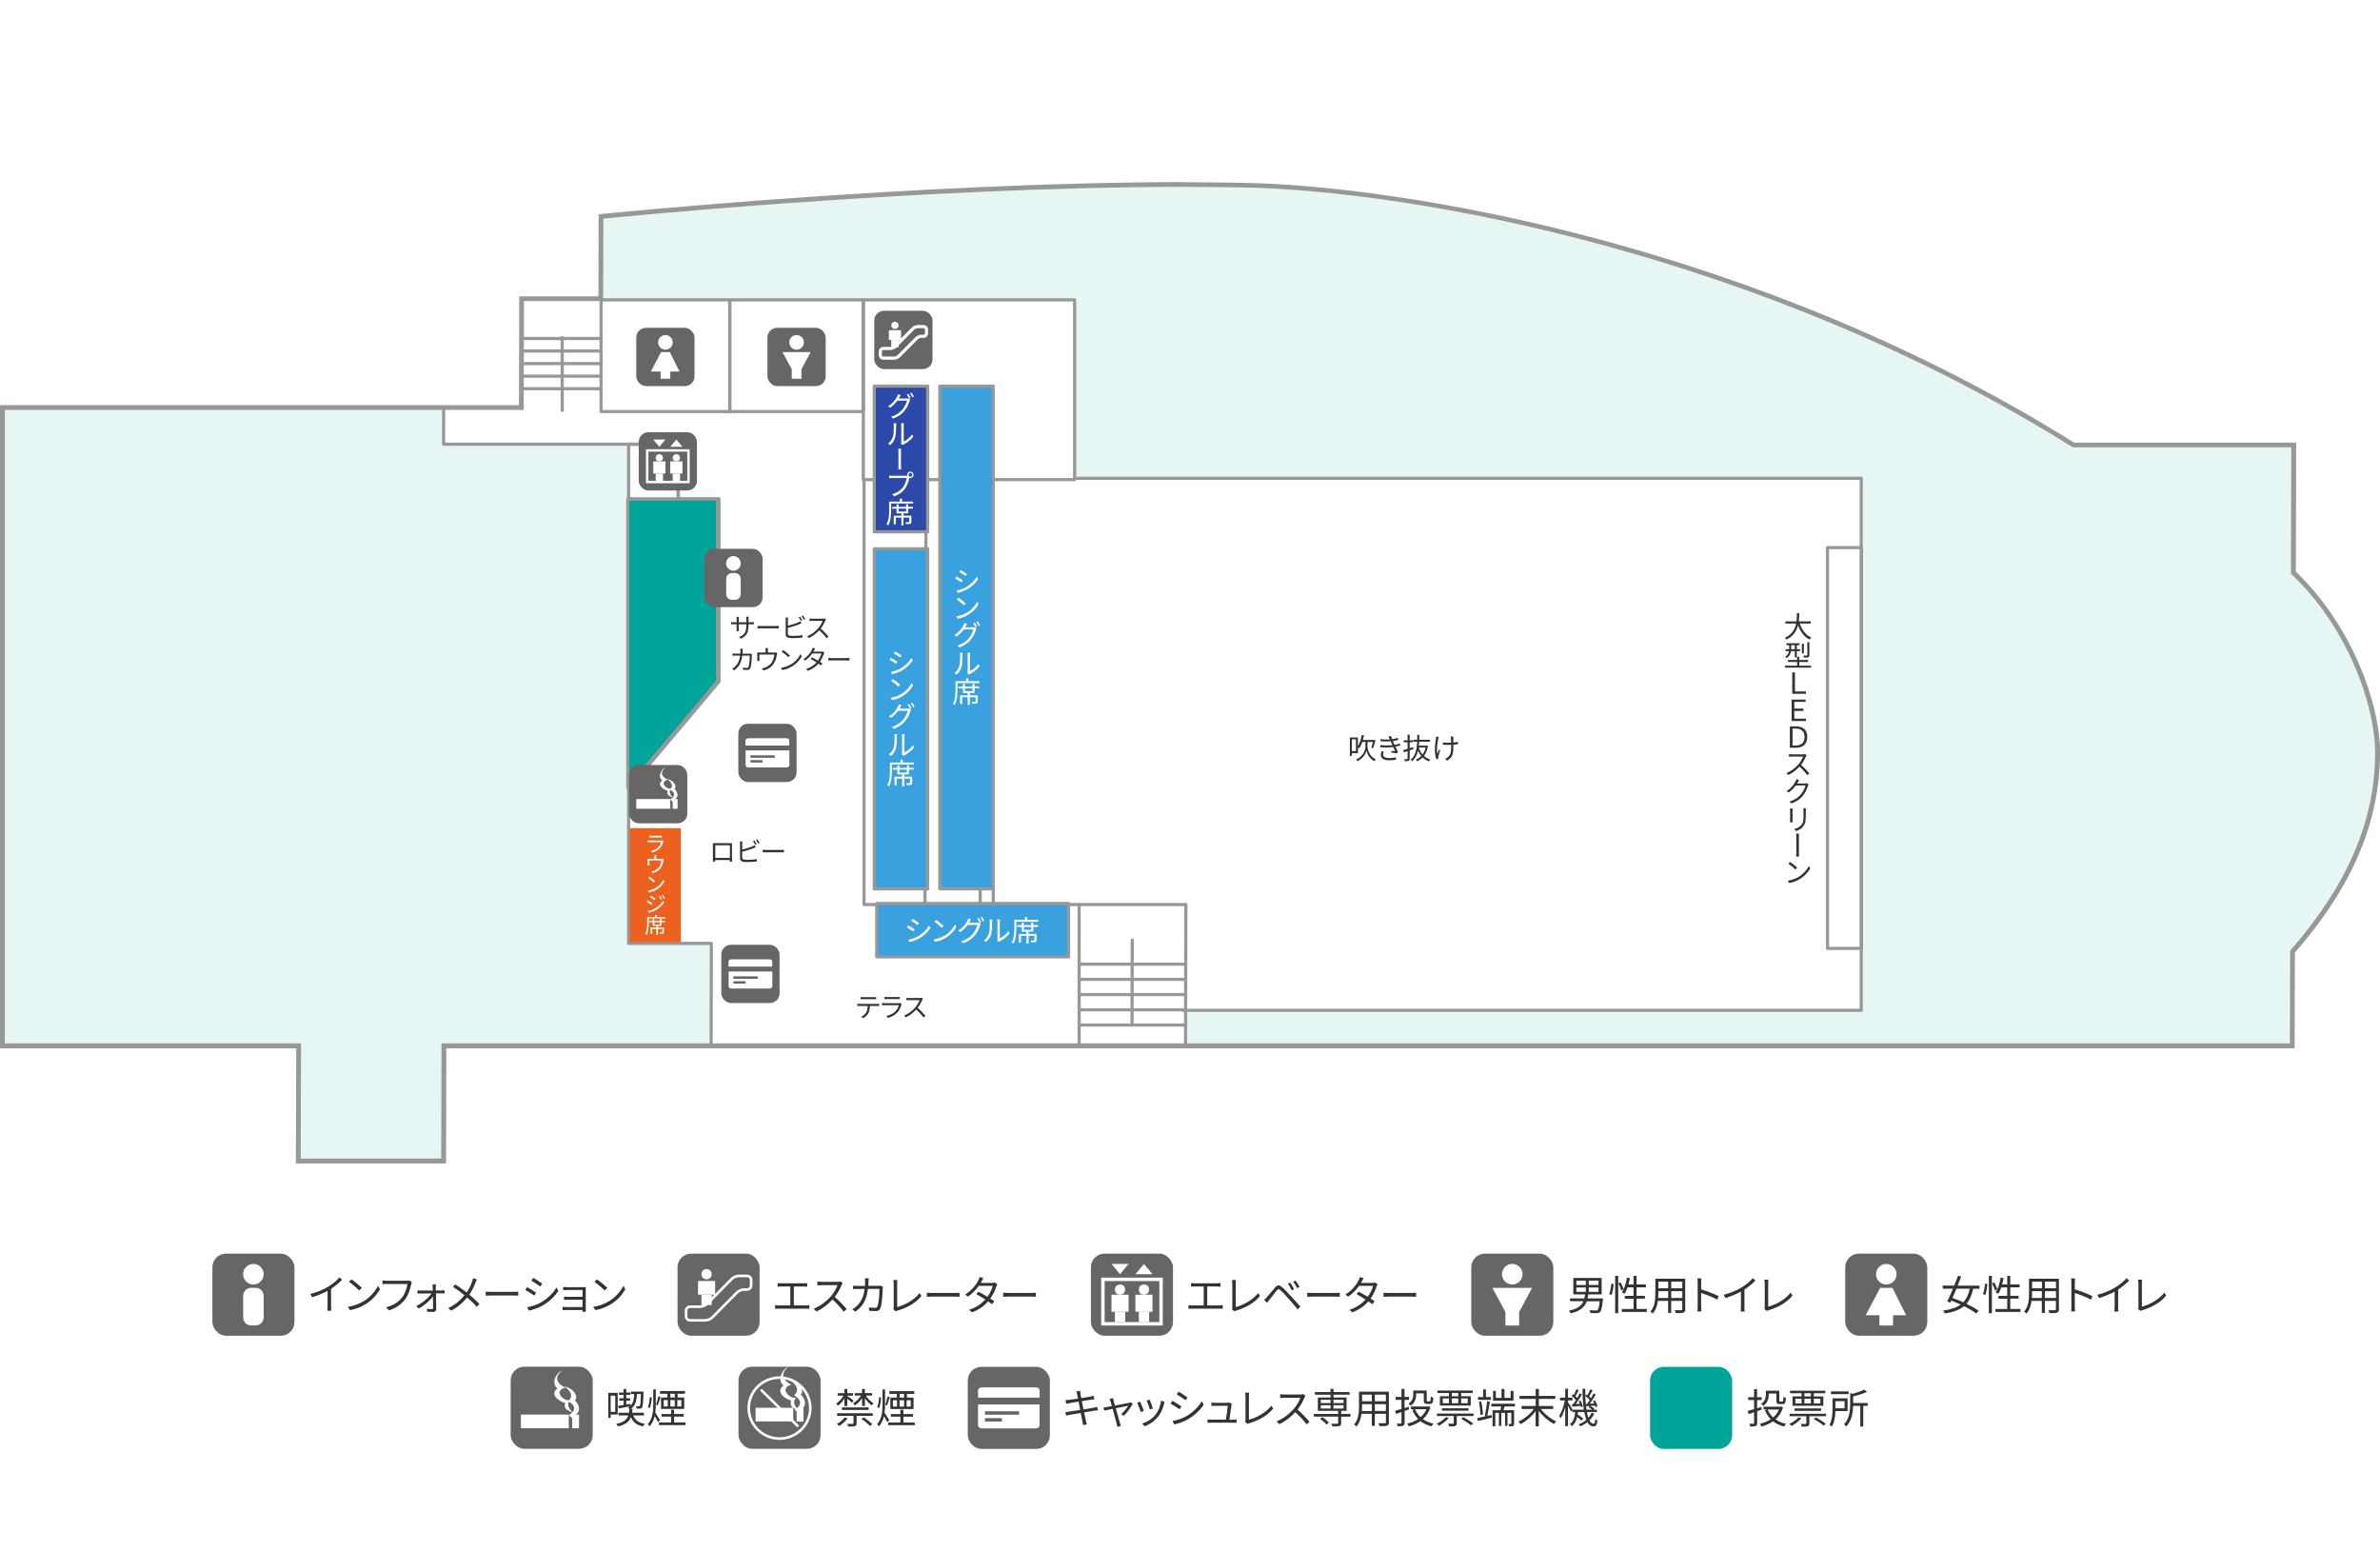 <?xml version="1.0" encoding="UTF-8"?>
<svg id="_レイヤー_2" data-name="レイヤー 2" xmlns="http://www.w3.org/2000/svg" viewBox="0 0 368 240">
  <defs>
    <style>
      .cls-1, .cls-2, .cls-3, .cls-4, .cls-5, .cls-6, .cls-7, .cls-8, .cls-9 {
        stroke-width: 0px;
      }

      .cls-1, .cls-3 {
        fill-rule: evenodd;
      }

      .cls-1, .cls-7 {
        fill: #fff;
      }

      .cls-2 {
        fill: #e5f6f5;
      }

      .cls-10 {
        fill: #2b49a8;
      }

      .cls-10, .cls-11, .cls-12, .cls-13 {
        stroke: #989898;
      }

      .cls-10, .cls-11, .cls-12, .cls-13, .cls-14, .cls-15 {
        stroke-linejoin: round;
      }

      .cls-10, .cls-11, .cls-12, .cls-13, .cls-15 {
        stroke-width: .49px;
      }

      .cls-10, .cls-13 {
        stroke-linecap: square;
      }

      .cls-11, .cls-12, .cls-14, .cls-15 {
        stroke-linecap: round;
      }

      .cls-11, .cls-8 {
        fill: #00a499;
      }

      .cls-3 {
        fill: #989898;
      }

      .cls-12, .cls-4, .cls-14, .cls-15 {
        fill: none;
      }

      .cls-5 {
        fill: #666;
      }

      .cls-13 {
        fill: #39a1dd;
      }

      .cls-14 {
        stroke-width: .4px;
      }

      .cls-14, .cls-15 {
        stroke: #fff;
      }

      .cls-6 {
        fill: #333;
      }

      .cls-9 {
        fill: #eb611d;
      }
    </style>
  </defs>
  <g id="_デザイン" data-name="デザイン">
    <g>
      <rect class="cls-7" x="0" width="368" height="240"/>
      <g>
        <g>
          <path class="cls-7" d="M354.28,69.15l-.05,19.54c8.9,8.36,13.03,20.54,13.02,27.71-.03,12.9-6.52,22.93-13.16,30.57l-.04,14.33H68.27l-.05,17.8h-21.72l.05-17.8H.75V63.37h80.23l.04-16.82h12.25l.03-12.75s55.49-5.63,98.87-4.83c25.99.48,80.13,10.01,128.31,40.17h33.79Z"/>
          <path class="cls-2" d="M354.58,88.69l.05-19.5-34.14-.09c-48.18-30.16-102.33-39.65-128.31-40.13-43.38-.8-98.87,4.83-98.87,4.83l-.03,12.75h72.89v27.26h121.7l-.21,82.71h-104.46v4.78s170.7,0,170.7,0l.04-14.33c6.64-7.64,13.29-17.68,13.33-30.57.02-7.16-3.77-19.35-12.67-27.71Z"/>
          <polygon class="cls-2" points="110.98 77.23 97.2 77.13 97.2 68.62 68.76 68.62 68.77 63.37 .75 63.37 .75 161.31 46.48 161.31 46.44 179.06 68.32 179.06 68.37 161.31 109.8 161.31 109.84 145.54 97.16 145.54 97.16 122.09 110.98 105.34 110.98 77.23"/>
          <line class="cls-12" x1="92.95" y1="52.33" x2="80.97" y2="52.33"/>
          <line class="cls-12" x1="92.95" y1="54.27" x2="80.97" y2="54.27"/>
          <line class="cls-12" x1="92.95" y1="56.21" x2="80.96" y2="56.21"/>
          <line class="cls-12" x1="92.94" y1="58.15" x2="80.96" y2="58.15"/>
          <line class="cls-12" x1="92.94" y1="60.1" x2="80.95" y2="60.1"/>
          <line class="cls-12" x1="166.94" y1="149.06" x2="183.34" y2="149.06"/>
          <line class="cls-12" x1="166.94" y1="151.41" x2="183.34" y2="151.41"/>
          <line class="cls-12" x1="166.94" y1="153.76" x2="183.34" y2="153.76"/>
          <line class="cls-12" x1="166.94" y1="156.12" x2="183.34" y2="156.12"/>
          <line class="cls-12" x1="166.93" y1="158.47" x2="183.33" y2="158.47"/>
          <line class="cls-12" x1="175.07" y1="145.35" x2="175.04" y2="158.47"/>
          <polyline class="cls-12" points="183.31 161.26 183.36 139.84 133.6 139.84 133.6 74.13"/>
          <line class="cls-12" x1="151.56" y1="73.94" x2="151.56" y2="139.87"/>
          <line class="cls-12" x1="153.58" y1="73.94" x2="153.58" y2="139.87"/>
          <line class="cls-12" x1="166.86" y1="139.87" x2="166.86" y2="161.35"/>
          <polyline class="cls-12" points="109.96 161.6 109.99 145.85 97.2 145.85 97.2 121.97 111.17 105.38 111.17 77.13 104.89 77.13 104.91 68.71 104.91 68.67 68.59 68.67 68.6 63.26"/>
          <polygon class="cls-12" points="97.2 77.14 104.84 77.14 104.85 68.67 97.2 68.67 97.2 77.14"/>
          <polyline class="cls-12" points="143.2 74.13 143.15 90.01 136.94 90.01"/>
          <polyline class="cls-12" points="136.93 94.59 143.14 94.59 143.08 118.36 136.87 118.36"/>
          <polyline class="cls-12" points="143.02 140.03 143.07 122.82 136.86 122.82"/>
          <line class="cls-12" x1="141.04" y1="90.01" x2="141.03" y2="94.47"/>
          <line class="cls-12" x1="139.45" y1="90.01" x2="139.45" y2="94.47"/>
          <line class="cls-12" x1="137.87" y1="90.01" x2="137.86" y2="94.47"/>
          <line class="cls-12" x1="140.97" y1="118.49" x2="140.96" y2="122.94"/>
          <line class="cls-12" x1="139.38" y1="118.49" x2="139.37" y2="122.94"/>
          <line class="cls-12" x1="137.8" y1="118.49" x2="137.79" y2="122.94"/>
          <polyline class="cls-12" points="166.16 73.94 287.79 73.94 287.79 156.2 183 156.2"/>
          <path class="cls-3" d="M183.43,28.15c-41.29,0-89.72,4.86-90.2,4.91l-.67.07v.68l-.03,12.01h-12.25v.75l-.04,16.07H0v99.44h45.8l-.05,17.04v.75s.75,0,.75,0h22.47v-.75l.05-17.04h285.78v-.75s.04-14.05.04-14.05c5.69-6.58,13.13-16.88,13.17-30.85.02-7.77-4.44-19.83-13.02-28.04l.05-19.21v-.75s-.75,0-.75,0h-33.58c-49.22-30.75-103.92-39.72-128.51-40.17-2.8-.05-5.75-.08-8.76-.08ZM183.43,28.9c2.96,0,5.88.03,8.75.08,25.99.48,80.13,10.01,128.31,40.17h33.79l-.05,19.54c8.9,8.36,13.03,20.54,13.02,27.71-.03,12.9-6.52,22.93-13.16,30.57l-.04,14.33H68.27l-.05,17.8h-21.72l.05-17.8H.75V63.37h80.23l.04-16.82h12.25l.03-12.75s48.4-4.91,90.12-4.91Z"/>
          <rect class="cls-12" x="282.57" y="84.66" width="5.26" height="61.96"/>
          <rect class="cls-12" x="92.94" y="46.36" width="19.9" height="17.27"/>
          <rect class="cls-12" x="112.84" y="46.36" width="20.65" height="17.27"/>
          <rect class="cls-12" x="133.49" y="46.36" width="32.67" height="27.79"/>
          <line class="cls-12" x1="86.93" y1="52.18" x2="86.93" y2="63.44"/>
          <polygon class="cls-11" points="110.96 105.34 97.07 121.82 97.07 77.15 110.96 77.15 110.96 105.34"/>
          <rect class="cls-10" x="135.18" y="59.69" width="8.26" height="22.53"/>
          <rect class="cls-13" x="135.18" y="84.85" width="8.26" height="52.57"/>
          <rect class="cls-13" x="135.56" y="139.67" width="29.67" height="8.26"/>
          <rect class="cls-13" x="145.32" y="59.69" width="8.26" height="77.73"/>
        </g>
        <g>
          <path class="cls-6" d="M211.45,115.41c0,.37.21,1.47,1.27,1.98-.06.07-.16.21-.21.29-.82-.41-1.16-1.27-1.23-1.66-.07.4-.45,1.23-1.4,1.66-.04-.07-.13-.21-.2-.27,1.22-.52,1.45-1.61,1.44-1.99v-.72h-.47c-.13.38-.29.72-.47.99-.04-.04-.13-.09-.21-.14v.9h-.95v.42h-.3v-2.86h1.24v1.35c.28-.45.49-1.09.6-1.75l.35.07c-.05.24-.11.48-.17.71h1.7s.24.05.24.05c-.11.43-.25.93-.38,1.23l-.28-.08c.09-.23.18-.56.26-.88h-.83v.72ZM209.66,114.3h-.63v1.81h.63v-1.81Z"/>
          <path class="cls-6" d="M216.52,115.24c-.2.07-.45.13-.76.19.13.28.27.58.4.82l-.18.22c-.23-.04-.59-.09-.87-.13l.03-.27c.22.03.43.05.57.06-.09-.18-.19-.41-.29-.64-.58.08-1.31.09-1.99.04v-.33c.67.06,1.33.06,1.86,0l-.16-.37c-.04-.08-.07-.16-.1-.23-.45.04-1.01.04-1.57,0l-.02-.33c.53.06,1.03.07,1.46.04-.02-.05-.04-.09-.06-.13-.07-.14-.11-.22-.17-.31l.41-.09c.04.15.1.32.17.5.31-.05.63-.12.89-.21l.06.32c-.23.07-.52.14-.83.19l.08.18c.04.09.1.23.18.4.35-.06.62-.14.82-.22l.07.32ZM213.96,116.17c-.05.14-.1.34-.1.46,0,.34.27.56.9.56.36,0,.78-.03,1.1-.1v.36c-.29.05-.72.09-1.08.09-.8,0-1.27-.27-1.27-.83,0-.19.05-.4.1-.56l.35.03Z"/>
          <path class="cls-6" d="M218.54,115.81c-.19.07-.38.13-.57.2v1.28c0,.18-.04.28-.16.33-.12.05-.3.06-.6.05-.01-.08-.06-.22-.1-.3.2,0,.39,0,.45,0,.06,0,.08-.02.08-.08v-1.17l-.57.19-.1-.34c.18-.05.41-.12.67-.2v-1.01h-.61v-.31h.61v-.88h.33v.88h.5v.31h-.5v.91l.52-.17.04.3ZM220.81,115.31c-.11.65-.33,1.16-.63,1.55.27.25.6.45.98.56-.08.07-.17.2-.22.29-.37-.13-.7-.34-.97-.6-.25.26-.54.45-.85.58-.04-.08-.13-.2-.19-.27.31-.12.59-.3.83-.54-.2-.24-.37-.52-.5-.82-.15.64-.43,1.21-.91,1.62-.05-.07-.16-.17-.24-.22.77-.61.97-1.71,1.02-2.79h-.59v-.31h.6c0-.26,0-.52,0-.76h.32c0,.25,0,.5-.01.76h1.66v.31h-1.67c0,.2-.02.4-.04.6h1.23s.2.05.2.05ZM219.36,115.56c.13.4.33.77.59,1.07.22-.29.39-.65.49-1.07h-1.08Z"/>
          <path class="cls-6" d="M222.47,113.92c-.03.08-.06.2-.08.29-.14.65-.29,1.62-.13,2.34.06-.19.15-.45.23-.67l.2.12c-.11.31-.24.76-.29.98-.01.07-.02.15-.02.2v.15s-.29.04-.29.04c-.09-.27-.23-.85-.23-1.41,0-.72.11-1.41.17-1.78.02-.1.02-.22.02-.3l.42.04ZM225.44,115.05c-.2.04-.45.06-.72.08v.15c0,1.03,0,1.75-.95,2.31l-.33-.26c.14-.06.32-.17.44-.28.48-.41.5-.91.5-1.77v-.13c-.19,0-.38.01-.57.01-.21,0-.53-.01-.72-.03v-.36c.19.03.48.05.72.05.18,0,.37,0,.56-.01,0-.28-.02-.58-.03-.69,0-.1-.03-.2-.04-.26h.42c0,.08,0,.16-.01.26,0,.1,0,.39,0,.67.26-.02.51-.05.72-.1v.37Z"/>
        </g>
        <g>
          <path class="cls-6" d="M116.18,96.19c.18,0,.32-.01.38-.02v.35s-.19-.01-.38-.01h-.45v.14c0,1.1-.24,1.67-1.18,2.09l-.28-.26c.75-.29,1.13-.65,1.13-1.8v-.17h-1.18v.67c0,.15.01.33.02.38h-.36s.02-.22.02-.38v-.67h-.44c-.18,0-.37.01-.42.02v-.36s.24.03.42.03h.44v-.53c0-.13-.01-.26-.02-.3h.37s-.02.16-.02.3v.53h1.18v-.52c0-.16-.01-.3-.02-.34h.37s-.02.18-.02.34v.52h.45Z"/>
          <path class="cls-6" d="M117.13,96.76c.12,0,.34.02.57.02h2.27c.21,0,.36-.01.45-.02v.4c-.08,0-.26-.02-.44-.02h-2.27c-.23,0-.45,0-.57.02v-.4Z"/>
          <path class="cls-6" d="M121.83,97.97c0,.21.09.26.29.31.13.02.34.03.55.03.44,0,1.07-.04,1.41-.13v.38c-.36.05-.98.09-1.43.09-.24,0-.49-.01-.66-.04-.32-.06-.5-.2-.5-.54v-2.27c0-.1,0-.24-.02-.33h.38c-.01.1-.02.22-.02.33v.93c.49-.12,1.14-.32,1.57-.5.13-.05.25-.12.36-.19l.14.33c-.12.05-.26.12-.39.16-.46.19-1.18.41-1.69.54v.91ZM123.82,95.98c-.08-.17-.22-.42-.33-.57l.22-.09c.1.15.25.4.34.56l-.22.1ZM124.16,95.15c.11.15.27.41.35.56l-.22.1c-.09-.18-.23-.41-.34-.57l.22-.09Z"/>
          <path class="cls-6" d="M127.69,95.79s-.08.12-.1.18c-.14.36-.4.84-.69,1.21.43.37.94.91,1.21,1.23l-.29.25c-.28-.36-.72-.85-1.14-1.23-.44.48-1,.93-1.61,1.21l-.26-.28c.67-.26,1.28-.75,1.7-1.23.28-.32.58-.81.69-1.15h-1.61c-.14,0-.37.02-.42.02v-.38c.06,0,.29.03.42.03h1.6c.14,0,.24-.02.31-.04l.21.16Z"/>
          <path class="cls-6" d="M116.28,101.12c-.01.07-.02.15-.02.2-.02.4-.07,1.6-.25,2-.08.17-.22.25-.44.25-.21,0-.45-.01-.67-.02l-.04-.34c.22.03.44.05.62.05.12,0,.19-.03.24-.14.16-.31.21-1.33.21-1.77h-1.16c-.15,1.19-.58,1.82-1.27,2.29l-.3-.24c.13-.07.3-.19.42-.31.41-.37.71-.89.82-1.74h-.69c-.17,0-.33,0-.48.02v-.35c.14.02.31.03.47.03h.73c0-.13.02-.27.02-.42,0-.09-.01-.24-.03-.34h.39c-.01.09-.02.24-.02.34,0,.15-.01.29-.02.43h.98c.11,0,.19,0,.26-.02l.23.12Z"/>
          <path class="cls-6" d="M120.17,101c-.02.06-.05.17-.06.25-.05.33-.17.85-.41,1.24-.31.55-.88.97-1.64,1.17l-.27-.31c.14-.02.3-.07.43-.12.41-.13.87-.44,1.12-.83.22-.35.36-.85.39-1.21h-2.31v.74c0,.07,0,.18.02.24h-.36c0-.07.01-.18.01-.26v-.73c0-.09,0-.23-.01-.32.12.01.24.02.38.02h.91v-.38c0-.09,0-.18-.02-.31h.4c-.02.13-.02.22-.02.31v.38h.93c.15,0,.23-.01.29-.03l.22.14Z"/>
          <path class="cls-6" d="M122.39,102.65c.64-.4,1.14-1.01,1.38-1.52l.2.35c-.29.52-.77,1.08-1.39,1.47-.41.26-.93.52-1.62.64l-.22-.34c.72-.11,1.26-.36,1.65-.6ZM122.15,101.34l-.26.26c-.21-.21-.72-.66-1.03-.86l.24-.25c.29.19.82.62,1.05.86Z"/>
          <path class="cls-6" d="M127.47,100.86c-.03.06-.07.16-.1.22-.1.36-.31.82-.6,1.23.16.1.3.19.4.27l-.23.3c-.1-.08-.24-.18-.39-.29-.37.43-.89.83-1.62,1.1l-.3-.26c.72-.22,1.26-.62,1.63-1.03-.33-.21-.67-.42-.91-.55l.21-.24c.24.12.59.32.91.52.25-.35.45-.78.53-1.1h-1.41c-.26.37-.63.77-1.1,1.09l-.28-.21c.71-.44,1.14-1.06,1.33-1.44.04-.07.1-.22.13-.33l.37.12c-.07.11-.14.25-.18.33-.02.05-.05.1-.09.15h1.13c.11,0,.2-.01.27-.04l.27.17Z"/>
          <path class="cls-6" d="M128.06,101.72c.12,0,.34.02.57.02h2.27c.21,0,.36-.01.45-.02v.4c-.08,0-.26-.02-.44-.02h-2.27c-.23,0-.45,0-.57.02v-.4Z"/>
        </g>
        <g>
          <path class="cls-6" d="M135.62,155.2c.09,0,.22,0,.32-.02v.34c-.09,0-.22,0-.32,0h-1.12c-.01.45-.08.82-.24,1.13-.15.28-.46.58-.81.75l-.31-.22c.32-.13.62-.37.78-.63.18-.29.23-.64.24-1.03h-1.24c-.13,0-.25,0-.36,0v-.34c.11.01.23.02.36.02h2.7ZM133.43,154.47c-.14,0-.27,0-.38.01v-.34c.12.01.24.02.37.02h1.67c.12,0,.26,0,.38-.02v.34c-.12,0-.26-.01-.38-.01h-1.67Z"/>
          <path class="cls-6" d="M139.42,155.21s-.05.09-.05.12c-.11.41-.3.84-.6,1.17-.43.48-.96.72-1.48.86l-.26-.29c.59-.12,1.1-.39,1.46-.76.25-.26.42-.62.49-.91h-2.2c-.1,0-.26,0-.4.01v-.35c.15.02.29.03.4.03h2.18c.1,0,.18,0,.23-.03l.24.15ZM136.74,154.12c.11.02.24.02.37.02h1.63c.13,0,.28,0,.38-.02v.34c-.1,0-.24-.01-.38-.01h-1.62c-.13,0-.26,0-.37.01v-.34Z"/>
          <path class="cls-6" d="M142.68,154.43s-.08.12-.1.18c-.14.36-.4.84-.69,1.21.43.37.94.91,1.21,1.23l-.29.25c-.28-.36-.72-.85-1.14-1.23-.44.48-1,.93-1.61,1.21l-.26-.28c.67-.26,1.28-.75,1.7-1.23.28-.32.58-.81.69-1.15h-1.61c-.14,0-.37.02-.42.02v-.38c.06,0,.29.03.42.03h1.6c.14,0,.24-.02.31-.04l.21.16Z"/>
        </g>
        <g>
          <path class="cls-6" d="M113.2,132.7c0,.13,0,.45,0,.5h-.36s0-.12,0-.24h-2.26c0,.11,0,.21,0,.24h-.36s.01-.36.01-.5v-2.03c0-.1,0-.22,0-.32.16,0,.27,0,.37,0h2.22c.09,0,.24,0,.36,0,0,.1,0,.22,0,.32v2.04ZM110.6,130.67v1.96h2.26v-1.96h-2.26Z"/>
          <path class="cls-6" d="M114.77,132.59c0,.21.09.26.29.31.13.02.34.03.55.03.44,0,1.07-.04,1.41-.13v.38c-.36.05-.98.09-1.43.09-.24,0-.49-.01-.66-.04-.32-.06-.5-.2-.5-.54v-2.27c0-.1,0-.24-.02-.33h.38c-.01.1-.02.22-.02.33v.93c.49-.12,1.14-.32,1.57-.5.13-.05.25-.12.36-.19l.14.33c-.12.05-.26.12-.39.16-.46.19-1.18.41-1.69.54v.91ZM116.76,130.6c-.08-.17-.22-.42-.33-.57l.22-.09c.1.15.25.4.34.56l-.22.1ZM117.1,129.76c.11.15.27.41.35.56l-.22.1c-.09-.18-.23-.41-.34-.57l.22-.09Z"/>
          <path class="cls-6" d="M117.92,131.38c.12,0,.34.02.57.02h2.27c.21,0,.36-.01.45-.02v.4c-.08,0-.26-.02-.44-.02h-2.27c-.23,0-.45,0-.57.02v-.4Z"/>
        </g>
        <g>
          <path class="cls-7" d="M138.72,102.3l-.2.31c-.22-.16-.7-.47-.96-.61l.19-.3c.27.14.78.46.97.59ZM139.23,103.36c.73-.42,1.32-1,1.67-1.62l.22.36c-.38.59-.99,1.17-1.7,1.58-.45.26-1.06.46-1.46.55l-.21-.36c.49-.09,1.04-.26,1.49-.51ZM139.37,101.34l-.21.3c-.21-.16-.69-.48-.95-.63l.2-.3c.26.15.77.49.96.62Z"/>
          <path class="cls-7" d="M139.47,107.23c.68-.43,1.22-1.08,1.48-1.63l.22.38c-.3.55-.82,1.15-1.49,1.57-.44.28-1,.55-1.74.69l-.23-.36c.77-.12,1.35-.39,1.77-.65ZM139.17,105.87l-.27.28c-.23-.22-.77-.67-1.1-.9l.25-.27c.3.19.89.65,1.12.89Z"/>
          <path class="cls-7" d="M140.28,109.57c.12,0,.22-.01.29-.04l.29.17c-.04.06-.08.17-.1.24-.12.45-.39,1.04-.79,1.52-.4.5-.93.9-1.76,1.21l-.32-.29c.81-.24,1.36-.64,1.76-1.11.35-.4.62-.98.71-1.38h-1.49c-.27.37-.63.77-1.12,1.09l-.31-.23c.77-.46,1.2-1.1,1.4-1.5.04-.08.11-.24.14-.35l.41.13c-.07.11-.15.26-.2.34-.03.06-.07.13-.1.19h1.2ZM140.57,108.83c.11.16.27.43.36.61l-.24.1c-.09-.18-.24-.45-.36-.61l.23-.1ZM141.06,108.66c.11.16.29.44.37.6l-.24.1c-.09-.19-.24-.44-.36-.61l.23-.1Z"/>
          <path class="cls-7" d="M137.44,116.63c.37-.27.62-.64.75-1.07.13-.41.13-1.24.13-1.74,0-.13,0-.23-.03-.32h.41c0,.05-.02.19-.02.32,0,.49-.02,1.4-.14,1.84-.13.48-.41.91-.78,1.21l-.32-.24ZM139.45,116.67c.01-.07.03-.16.03-.25v-2.61c0-.17-.02-.29-.02-.32h.41s-.02.16-.02.33v2.51c.41-.18.95-.59,1.29-1.09l.21.3c-.38.52-.99.97-1.5,1.23-.07.03-.11.06-.15.1l-.23-.19Z"/>
          <path class="cls-7" d="M141.31,117.89v.3h-3.4v.99c0,.69-.05,1.71-.44,2.39-.06-.06-.2-.15-.27-.19.37-.64.4-1.55.4-2.2v-1.29h1.65v-.45h.34v.45h1.72ZM140.54,118.7h.73v.28h-.73v.73h-.72v.36h1.22v.95c0,.16-.03.25-.16.3-.13.05-.34.05-.66.05-.01-.09-.06-.2-.1-.29.24,0,.45,0,.51,0,.06,0,.08-.01.08-.06v-.65h-.89v1.19h-.33v-1.19h-.85v1.03h-.33v-1.32h1.18v-.36h-.74v-.73h-.68v-.28h.68v-.4h.31v.4h1.16v-.4h.32v.4ZM140.22,118.98h-1.16v.46h1.16v-.46Z"/>
        </g>
        <g>
          <path class="cls-7" d="M148.85,89.72l-.2.31c-.22-.16-.7-.47-.96-.61l.19-.3c.27.14.78.46.97.59ZM149.37,90.78c.73-.42,1.32-1,1.67-1.62l.22.36c-.38.59-.99,1.17-1.7,1.58-.45.26-1.06.46-1.46.55l-.21-.36c.49-.09,1.04-.26,1.49-.51ZM149.51,88.76l-.21.3c-.21-.16-.69-.48-.95-.63l.2-.3c.26.15.77.49.96.62Z"/>
          <path class="cls-7" d="M149.61,94.65c.68-.43,1.22-1.08,1.48-1.63l.22.38c-.3.55-.82,1.15-1.49,1.57-.44.28-1,.55-1.74.69l-.23-.36c.77-.12,1.35-.39,1.77-.65ZM149.31,93.29l-.27.28c-.23-.22-.77-.67-1.1-.9l.25-.27c.3.19.89.65,1.12.89Z"/>
          <path class="cls-7" d="M150.42,96.99c.12,0,.22-.01.29-.04l.29.17c-.04.06-.08.17-.1.24-.12.45-.39,1.04-.79,1.52-.4.5-.93.9-1.76,1.21l-.32-.29c.81-.24,1.36-.64,1.76-1.11.35-.4.62-.98.71-1.38h-1.49c-.27.37-.63.77-1.12,1.09l-.31-.23c.77-.46,1.2-1.1,1.4-1.5.04-.08.11-.24.14-.35l.41.13c-.07.11-.15.26-.2.34-.03.06-.07.13-.1.19h1.2ZM150.71,96.25c.11.16.27.43.36.61l-.24.1c-.09-.18-.24-.45-.36-.61l.23-.1ZM151.19,96.08c.11.16.29.44.37.6l-.24.1c-.09-.19-.24-.44-.36-.61l.23-.1Z"/>
          <path class="cls-7" d="M147.58,104.05c.37-.27.62-.64.75-1.07.13-.41.13-1.24.13-1.74,0-.13,0-.23-.03-.32h.41c0,.05-.02.19-.02.32,0,.49-.02,1.4-.14,1.84-.13.48-.41.91-.78,1.21l-.32-.24ZM149.59,104.09c.01-.07.03-.16.03-.25v-2.61c0-.17-.02-.29-.02-.32h.41s-.02.16-.02.33v2.51c.41-.18.95-.59,1.29-1.09l.21.3c-.38.52-.99.97-1.5,1.23-.07.03-.11.06-.15.1l-.23-.19Z"/>
          <path class="cls-7" d="M151.45,105.31v.3h-3.4v.99c0,.69-.05,1.71-.44,2.39-.06-.06-.2-.15-.27-.19.37-.64.4-1.55.4-2.2v-1.29h1.65v-.45h.34v.45h1.72ZM150.68,106.12h.73v.28h-.73v.73h-.72v.36h1.22v.95c0,.16-.03.25-.16.3-.13.05-.34.05-.66.05-.01-.09-.06-.2-.1-.29.24,0,.45,0,.51,0,.06,0,.08-.01.08-.06v-.65h-.89v1.19h-.33v-1.19h-.85v1.03h-.33v-1.32h1.18v-.36h-.74v-.73h-.68v-.28h.68v-.4h.31v.4h1.16v-.4h.32v.4ZM150.36,106.4h-1.16v.46h1.16v-.46Z"/>
        </g>
        <g>
          <path class="cls-7" d="M141.42,143.68l-.21.32c-.22-.16-.71-.48-.98-.62l.2-.31c.27.14.79.46.99.61ZM141.94,144.75c.75-.43,1.34-1.01,1.71-1.65l.22.37c-.39.61-1.01,1.19-1.73,1.61-.45.26-1.08.47-1.49.56l-.21-.37c.5-.08,1.05-.26,1.51-.52ZM142.08,142.69l-.21.31c-.22-.16-.7-.49-.97-.64l.2-.3c.27.15.78.49.98.63Z"/>
          <path class="cls-7" d="M146.16,144.58c.69-.44,1.24-1.1,1.5-1.66l.22.38c-.31.56-.83,1.17-1.51,1.6-.45.29-1.02.56-1.77.7l-.24-.37c.79-.12,1.37-.39,1.8-.66ZM145.89,143.15l-.28.28c-.23-.23-.79-.72-1.12-.94l.26-.27c.32.21.9.68,1.15.93Z"/>
          <path class="cls-7" d="M151.05,142.67c.12,0,.22-.01.29-.04l.3.18c-.04.06-.08.17-.1.24-.12.46-.4,1.06-.8,1.55-.41.5-.95.91-1.79,1.22l-.33-.3c.83-.24,1.39-.65,1.8-1.13.35-.41.63-1,.72-1.4h-1.52c-.27.38-.65.78-1.14,1.11l-.31-.23c.77-.46,1.22-1.12,1.41-1.52.04-.08.11-.24.14-.36l.41.14c-.07.12-.15.27-.2.35-.03.06-.07.13-.1.19h1.22ZM151.34,141.91c.11.16.27.43.37.62l-.24.11c-.09-.18-.24-.46-.36-.62l.24-.1ZM151.83,141.73c.12.17.29.45.37.61l-.24.11c-.1-.19-.25-.45-.37-.62l.24-.1Z"/>
          <path class="cls-7" d="M152.14,145.4c.38-.27.65-.67.78-1.11.13-.41.13-1.31.13-1.81,0-.13-.01-.23-.03-.33h.41c0,.05-.02.19-.02.32,0,.5-.02,1.46-.14,1.91-.14.48-.42.92-.8,1.23l-.34-.23ZM154.2,145.42c.02-.07.03-.16.03-.25v-2.7c0-.17-.02-.3-.03-.33h.41s-.02.16-.02.33v2.6c.41-.19.97-.6,1.31-1.11l.22.31c-.39.53-1.01.99-1.53,1.25-.07.04-.11.07-.15.1l-.24-.2Z"/>
          <path class="cls-7" d="M160.55,142.2v.3h-3.4v.99c0,.69-.05,1.71-.44,2.39-.06-.06-.2-.15-.27-.19.37-.64.4-1.55.4-2.2v-1.29h1.65v-.45h.34v.45h1.72ZM159.77,143.01h.73v.28h-.73v.73h-.72v.36h1.22v.95c0,.16-.03.25-.16.3-.13.05-.34.05-.66.05-.01-.09-.06-.2-.1-.29.24,0,.45,0,.51,0,.06,0,.08-.01.08-.06v-.65h-.89v1.19h-.33v-1.19h-.85v1.03h-.33v-1.32h1.18v-.36h-.74v-.73h-.68v-.28h.68v-.4h.31v.4h1.16v-.4h.32v.4ZM159.46,143.3h-1.16v.46h1.16v-.46Z"/>
        </g>
        <g>
          <path class="cls-7" d="M140.16,61.62c.12,0,.22-.01.29-.04l.29.17c-.04.06-.08.17-.1.24-.12.45-.39,1.04-.79,1.52-.4.5-.93.9-1.76,1.21l-.32-.29c.81-.24,1.36-.64,1.76-1.11.35-.4.62-.98.71-1.38h-1.49c-.27.37-.63.77-1.12,1.09l-.31-.23c.77-.46,1.2-1.1,1.4-1.5.04-.08.11-.24.14-.35l.41.13c-.07.11-.15.26-.2.34-.03.06-.07.13-.1.19h1.2ZM140.45,60.88c.11.16.27.43.36.61l-.24.1c-.09-.18-.24-.45-.36-.61l.23-.1ZM140.94,60.71c.11.16.29.44.37.6l-.24.1c-.09-.19-.24-.44-.36-.61l.23-.1Z"/>
          <path class="cls-7" d="M137.32,68.57c.37-.27.62-.64.75-1.07.13-.41.13-1.24.13-1.74,0-.13,0-.23-.03-.32h.41c0,.05-.02.19-.02.32,0,.49-.02,1.4-.14,1.84-.13.48-.41.91-.78,1.21l-.32-.24ZM139.33,68.61c.01-.07.03-.16.03-.25v-2.61c0-.17-.02-.29-.02-.32h.41s-.02.16-.02.33v2.51c.41-.18.95-.59,1.29-1.09l.21.3c-.38.52-.99.97-1.5,1.23-.07.03-.11.06-.15.1l-.23-.19Z"/>
          <path class="cls-7" d="M138.91,69.82c0-.11,0-.32-.03-.45h.46c-.03.13-.03.34-.03.45v2.18c0,.12,0,.37.03.56h-.45c.03-.18.03-.41.03-.56v-2.18Z"/>
          <path class="cls-7" d="M140.16,73.55s.09,0,.13,0c0-.04-.02-.09-.02-.14,0-.27.22-.5.49-.5s.5.23.5.5-.23.49-.5.49c-.06,0-.11,0-.16-.03v.05c-.11.46-.32,1.18-.67,1.64-.39.5-.91.91-1.68,1.17l-.3-.33c.74-.19,1.29-.58,1.66-1.05.31-.4.52-1.03.58-1.45h-2.26c-.18,0-.33,0-.44.01v-.39c.12.01.3.03.45.03h2.22ZM141.07,73.41c0-.16-.13-.3-.3-.3s-.29.13-.29.3.13.29.29.29.3-.13.3-.29Z"/>
          <path class="cls-7" d="M141.19,77.54v.3h-3.4v.99c0,.69-.05,1.71-.44,2.39-.06-.06-.2-.15-.27-.19.37-.64.4-1.55.4-2.2v-1.29h1.65v-.45h.34v.45h1.72ZM140.42,78.35h.73v.28h-.73v.73h-.72v.36h1.22v.95c0,.16-.03.25-.16.3-.13.05-.34.05-.66.05-.01-.09-.06-.2-.1-.29.24,0,.45,0,.51,0,.06,0,.08-.01.08-.06v-.65h-.89v1.19h-.33v-1.19h-.85v1.03h-.33v-1.32h1.18v-.36h-.74v-.73h-.68v-.28h.68v-.4h.31v.4h1.16v-.4h.32v.4ZM140.1,78.63h-1.16v.46h1.16v-.46Z"/>
        </g>
        <g>
          <rect class="cls-5" x="111.53" y="146.06" width="9.01" height="9.01" rx="1.5" ry="1.5"/>
          <path class="cls-1" d="M112.65,148.66c0-.19.19-.35.42-.35h5.91c.23,0,.42.15.42.35v.78h-6.76v-.78ZM117.16,150.94h-1.13v.38h1.13v-.38ZM116.03,150.94h-2.63v.38h2.63v-.38ZM113.4,152.07h1.88v-.38h-1.88v.38ZM118.99,152.82h-5.91c-.24,0-.42-.15-.42-.35v-2.28h6.76v2.28c0,.19-.19.35-.42.35Z"/>
        </g>
        <g>
          <rect class="cls-5" x="114.16" y="111.89" width="9.01" height="9.01" rx="1.5" ry="1.5"/>
          <path class="cls-1" d="M115.28,114.48c0-.19.19-.35.42-.35h5.91c.23,0,.42.15.42.35v.78h-6.76v-.78ZM119.79,116.77h-1.13v.38h1.13v-.38ZM118.66,116.77h-2.63v.38h2.63v-.38ZM116.03,117.89h1.88v-.38h-1.88v.38ZM121.62,118.64h-5.91c-.24,0-.42-.15-.42-.35v-2.28h6.76v2.28c0,.19-.19.35-.42.35Z"/>
        </g>
        <g>
          <rect class="cls-5" x="108.9" y="84.85" width="9.01" height="9.01" rx="1.5" ry="1.5"/>
          <g>
            <circle class="cls-7" cx="113.4" cy="87.1" r="1.13"/>
            <path class="cls-7" d="M114.53,91.84c0,.49-.39.89-.88.89h-.49c-.49,0-.88-.4-.88-.89v-2.35c0-.49.39-.89.88-.89h.49c.49,0,.88.4.88.89v2.35Z"/>
          </g>
        </g>
        <g>
          <rect class="cls-5" x="97.26" y="118.27" width="9.01" height="9.01" rx="1.5" ry="1.5"/>
          <rect class="cls-7" x="98.38" y="123.53" width="5.26" height="1.5"/>
          <path class="cls-7" d="M102.42,120.65c-.93.57.09,1.47.81,1.57-.05.18-.08.44.03.6.21.3.74.43.8.47,0,0-.92-.83-.26-1.34-.82.09-1.89-1.05-.55-1.41-1.67-.81-.54-1.71-.36-1.91-.88.48-1.13,1.61-.48,2.01Z"/>
          <path class="cls-7" d="M103.57,122.05c1.19.69.48,1.28.06,1.55.93.6.59,1.43.59,1.43.04-.11.57-.85.16-1.48.47-.33.58-.9-.08-1.6.4-.25,0-1.3-1.18-1.52,0,0,1.39.81.45,1.62Z"/>
          <rect class="cls-7" x="104.02" y="123.53" width=".75" height="1.5"/>
        </g>
        <g>
          <rect class="cls-5" x="98.76" y="66.82" width="9.01" height="9.01" rx="1.5" ry="1.5"/>
          <g>
            <circle class="cls-7" cx="101.95" cy="70.77" r=".56"/>
            <circle class="cls-7" cx="104.58" cy="70.77" r=".56"/>
            <rect class="cls-7" x="101.01" y="71.33" width="1.88" height="1.88"/>
            <rect class="cls-7" x="103.64" y="71.33" width="1.88" height="1.88"/>
            <rect class="cls-7" x="101.39" y="73.21" width="1.13" height="1.13"/>
            <rect class="cls-7" x="104.02" y="73.21" width="1.13" height="1.13"/>
            <polygon class="cls-7" points="101.01 67.95 102.89 67.95 101.95 69.08 101.01 67.95"/>
            <polygon class="cls-7" points="105.52 69.08 103.64 69.08 104.58 67.95 105.52 69.08"/>
            <path class="cls-1" d="M106.64,74.71v-5.26h-6.76v5.26h6.76ZM106.27,74.33h-6.01v-4.51h6.01v4.51Z"/>
          </g>
        </g>
        <g>
          <rect class="cls-5" x="118.66" y="50.68" width="9.01" height="9.01" rx="1.5" ry="1.5"/>
          <g>
            <polygon class="cls-1" points="120.99 54.43 122.42 57.08 122.42 58.56 123.92 58.56 123.92 57.08 125.35 54.43 120.99 54.43"/>
            <circle class="cls-7" cx="123.17" cy="52.93" r="1.13"/>
          </g>
        </g>
        <g>
          <rect class="cls-5" x="98.38" y="50.68" width="9.01" height="9.01" rx="1.5" ry="1.5"/>
          <g>
            <polygon class="cls-1" points="103.57 54.43 102.21 54.43 100.64 57.44 102.14 57.44 102.14 58.56 103.64 58.56 103.64 57.44 105.07 57.44 103.57 54.43"/>
            <circle class="cls-7" cx="102.89" cy="52.93" r="1.13"/>
          </g>
        </g>
        <g>
          <rect class="cls-5" x="135.18" y="48.05" width="9.01" height="9.01" rx="1.5" ry="1.5"/>
          <circle class="cls-7" cx="138.38" cy="50.3" r=".56"/>
          <path class="cls-15" d="M141.91,50.49c-.24,0-.58.14-.75.32l-2.73,2.75c-.17.17-.51.31-.75.31h-1.12c-.24,0-.44.2-.44.44v.62c0,.24.2.44.44.44h1.68c.24,0,.58-.14.75-.32l2.73-2.75c.17-.17.51-.31.75-.31h.35c.24,0,.44-.2.44-.44v-.62c0-.24-.2-.44-.44-.44h-.91Z"/>
          <rect class="cls-7" x="137.44" y="51.05" width="1.88" height="1.5"/>
          <rect class="cls-7" x="137.81" y="52.56" width="1.13" height="1.13"/>
        </g>
        <rect class="cls-9" x="97.38" y="128.03" width="7.89" height="17.65"/>
        <g>
          <path class="cls-7" d="M102.58,130.07s-.04.07-.04.09c-.09.33-.24.67-.49.94-.35.38-.77.57-1.19.69l-.2-.24c.47-.09.88-.31,1.17-.61.2-.21.33-.49.39-.74h-1.76c-.08,0-.21,0-.33.01v-.28c.12,0,.24.02.33.02h1.75c.07,0,.15-.01.18-.03l.19.12ZM100.43,129.2c.09,0,.19.01.3.01h1.31c.1,0,.22,0,.3-.01v.27c-.08,0-.2,0-.31,0h-1.3c-.1,0-.21,0-.3,0v-.27Z"/>
          <path class="cls-7" d="M102.62,132.86s-.04.13-.05.2c-.04.27-.14.68-.33.99-.25.44-.7.78-1.31.94l-.21-.25c.11-.02.24-.05.34-.09.33-.11.7-.35.9-.67.18-.28.28-.68.31-.97h-1.85v.59c0,.06,0,.14.01.2h-.29c0-.06.01-.14.01-.21v-.58c0-.07,0-.18-.01-.25.1,0,.19.01.31.01h.73v-.31c0-.07,0-.15-.02-.25h.32c-.01.1-.02.18-.02.25v.31h.75c.12,0,.19-.01.23-.03l.18.11Z"/>
          <path class="cls-7" d="M101.48,137.22c.51-.32.91-.81,1.11-1.22l.16.28c-.23.41-.61.86-1.12,1.18-.33.21-.75.42-1.3.52l-.18-.27c.58-.09,1.01-.29,1.33-.49ZM101.26,136.2l-.2.21c-.17-.17-.58-.51-.82-.67l.19-.2c.22.14.66.49.84.66Z"/>
          <path class="cls-7" d="M100.88,139.66l-.15.23c-.17-.12-.52-.35-.72-.45l.15-.23c.2.11.59.34.73.45ZM101.27,140.45c.55-.31.98-.75,1.25-1.21l.16.27c-.29.44-.75.87-1.27,1.18-.33.19-.79.35-1.1.41l-.15-.27c.36-.06.78-.19,1.11-.38ZM101.37,138.94l-.16.23c-.16-.12-.52-.36-.71-.47l.15-.23c.2.11.58.37.72.47ZM102.37,139.03l-.19.08c-.08-.17-.2-.37-.3-.52l.18-.08c.09.12.23.36.31.52ZM102.82,138.87l-.19.08c-.09-.17-.2-.36-.31-.51l.18-.08c.09.12.24.35.32.51Z"/>
          <path class="cls-7" d="M102.86,141.77v.23h-2.55v.74c0,.52-.04,1.28-.33,1.79-.04-.05-.15-.11-.21-.14.28-.48.3-1.16.3-1.65v-.96h1.24v-.34h.26v.34h1.29ZM102.28,142.37h.55v.21h-.55v.55h-.54v.27h.91v.71c0,.12-.02.19-.12.22-.1.04-.25.04-.49.04-.01-.07-.04-.15-.07-.22.18,0,.33,0,.38,0,.05,0,.06-.01.06-.05v-.49h-.67v.89h-.25v-.89h-.64v.77h-.25v-.99h.88v-.27h-.56v-.55h-.51v-.21h.51v-.3h.24v.3h.87v-.3h.24v.3ZM102.04,142.59h-.87v.34h.87v-.34Z"/>
        </g>
        <g>
          <path class="cls-6" d="M278.29,96.39c.32.99.9,1.8,1.77,2.16-.08.08-.19.22-.25.32-.86-.41-1.44-1.21-1.79-2.23-.22.86-.7,1.73-1.8,2.23-.05-.09-.16-.21-.25-.27,1.12-.49,1.57-1.35,1.75-2.2h-1.66v-.34h1.71c.07-.47.06-.92.07-1.28h.36c0,.36,0,.81-.07,1.28h1.86v.34h-1.7Z"/>
          <path class="cls-6" d="M280.03,102.91v.31h-4.04v-.31h1.88v-.57h-1.41v-.31h1.41v-.5h.34v.5h1.36v.31h-1.36v.57h1.83ZM276.93,100.66c-.05.39-.22.79-.67,1.08-.04-.06-.16-.18-.22-.23.39-.24.53-.54.58-.84h-.54v-.3h.57v-.62h-.42v-.3h2.02v.3h-.42v.62h.51v.3h-.51v.96h-.32v-.96h-.58ZM276.96,100.36h.55v-.62h-.55v.62ZM278.92,101.02h-.31v-1.5h.31v1.5ZM279.77,101.29c0,.18-.04.27-.17.32-.13.05-.35.05-.67.05-.01-.09-.06-.22-.11-.31.26,0,.48,0,.55,0,.07,0,.08-.02.08-.08v-1.99h.32v2Z"/>
          <path class="cls-6" d="M277.13,103.95h.41v2.95h1.7v.36h-2.12v-3.31Z"/>
          <path class="cls-6" d="M277.02,108.15h2.17v.36h-1.75v1.04h1.41v.36h-1.41v1.2h1.81v.36h-2.22v-3.31Z"/>
          <path class="cls-6" d="M276.76,112.29h.91c1.17,0,1.77.59,1.77,1.64s-.61,1.67-1.75,1.67h-.94v-3.31ZM277.65,115.25c.9,0,1.37-.47,1.37-1.32s-.47-1.29-1.37-1.29h-.48v2.62h.48Z"/>
          <path class="cls-6" d="M279.34,116.76s-.08.14-.11.19c-.15.38-.43.9-.75,1.3.47.4,1.01.97,1.29,1.31l-.31.27c-.3-.39-.76-.91-1.22-1.31-.48.51-1.07,1-1.73,1.29l-.28-.3c.71-.27,1.36-.81,1.82-1.31.3-.34.62-.86.73-1.23h-1.72c-.16,0-.4.02-.45.02v-.4c.06,0,.31.03.45.03h1.71c.14,0,.26-.02.33-.04l.22.17Z"/>
          <path class="cls-6" d="M279.65,121.25c-.04.06-.08.16-.1.23-.12.45-.39,1.04-.78,1.53-.4.49-.93.9-1.76,1.2l-.32-.29c.81-.24,1.36-.64,1.76-1.11.35-.41.62-.98.71-1.38h-1.49c-.27.37-.63.77-1.12,1.09l-.31-.22c.76-.46,1.2-1.1,1.39-1.5.04-.08.11-.23.14-.35l.41.14c-.07.12-.15.27-.2.35-.03.06-.07.13-.1.19h1.2c.12,0,.22-.01.29-.04l.29.18Z"/>
          <path class="cls-6" d="M277.18,124.98c0,.09-.01.22-.01.32v1.48c0,.11,0,.26.01.34h-.41c0-.07.02-.21.02-.34v-1.48c0-.08,0-.23-.02-.32h.41ZM279.23,124.95c0,.11-.01.23-.01.38v.71c0,1.06-.14,1.41-.46,1.79-.28.35-.73.54-1.05.65l-.29-.31c.4-.1.79-.28,1.07-.59.32-.36.37-.72.37-1.56v-.7c0-.15-.01-.28-.02-.38h.41Z"/>
          <path class="cls-6" d="M277.75,129.38c0-.13,0-.35-.03-.5h.46c-.03.15-.03.37-.03.5v2.42c0,.13,0,.41.03.62h-.46c.03-.2.03-.46.03-.62v-2.42Z"/>
          <path class="cls-6" d="M278.19,135.51c.68-.43,1.22-1.08,1.48-1.63l.22.38c-.3.55-.82,1.15-1.49,1.57-.44.28-1,.55-1.74.69l-.23-.36c.77-.12,1.35-.39,1.77-.65ZM277.89,134.14l-.27.28c-.22-.22-.77-.67-1.1-.9l.25-.27c.3.19.89.65,1.12.89Z"/>
        </g>
      </g>
      <g>
        <rect class="cls-4" y="193.81" width="368" height="30.19"/>
        <g>
          <g>
            <g>
              <path class="cls-6" d="M169.76,218.02c-.13.01-.34.04-.57.08-.35.06-.94.15-1.56.25.13.62.23,1.13.26,1.28.04.18.09.4.15.58l-.58.11c-.03-.22-.05-.41-.1-.6-.03-.14-.13-.65-.25-1.28-.72.12-1.4.23-1.71.29-.25.04-.42.08-.56.12l-.11-.55c.15,0,.39-.03.56-.06.32-.04,1.01-.15,1.73-.27l-.25-1.28c-.6.1-1.16.18-1.4.23-.2.03-.38.07-.51.11l-.11-.57c.16,0,.32-.02.53-.04.25-.03.8-.11,1.4-.2-.07-.34-.11-.59-.13-.67-.03-.17-.08-.3-.12-.43l.57-.1c0,.12.04.3.06.44.01.07.06.33.13.69.62-.1,1.2-.2,1.47-.25.18-.03.34-.08.45-.11l.11.53c-.1.01-.29.04-.46.06-.29.04-.87.14-1.48.24l.25,1.28c.65-.11,1.25-.21,1.57-.27.24-.05.42-.09.55-.13l.11.53Z"/>
              <path class="cls-6" d="M175.15,217.01c-.27.54-.92,1.43-1.35,1.85l-.45-.22c.39-.34.88-.93,1.09-1.31-.15.03-1.05.2-1.92.38.25.91.56,2.04.65,2.31.04.12.1.32.14.43l-.54.14c-.02-.14-.05-.3-.1-.46-.08-.29-.39-1.42-.63-2.32-.6.12-1.12.22-1.29.26l-.13-.48c.18-.01.34-.04.53-.07.09-.01.39-.07.77-.14-.09-.34-.17-.61-.21-.73-.04-.16-.09-.29-.15-.38l.54-.13c.02.11.05.25.09.41l.2.75c.9-.17,1.98-.38,2.2-.43.08-.02.18-.04.24-.08l.32.22Z"/>
              <path class="cls-6" d="M176.87,218.12l-.48.18c-.09-.33-.44-1.21-.57-1.43l.47-.18c.13.27.46,1.1.58,1.43ZM180.07,216.72c-.04.13-.07.24-.09.32-.17.7-.44,1.38-.9,1.95-.58.74-1.36,1.24-2.07,1.51l-.42-.43c.74-.21,1.54-.69,2.06-1.35.45-.55.78-1.36.88-2.17l.54.17ZM178.27,217.74l-.47.17c-.07-.29-.36-1.09-.5-1.38l.46-.16c.11.25.42,1.09.5,1.37Z"/>
              <path class="cls-6" d="M182.67,217.43l-.29.44c-.31-.23-1-.67-1.38-.87l.28-.43c.38.2,1.12.65,1.4.86ZM183.41,218.95c1.05-.6,1.89-1.43,2.41-2.32l.3.52c-.55.86-1.43,1.68-2.44,2.27-.64.37-1.52.67-2.11.79l-.29-.52c.7-.12,1.49-.37,2.13-.74ZM183.61,216.04l-.3.43c-.3-.23-.99-.69-1.36-.9l.29-.42c.37.21,1.1.69,1.38.9Z"/>
              <path class="cls-6" d="M190.7,219.47c.14,0,.37,0,.5-.02v.51c-.11,0-.35-.01-.48-.01h-3.48c-.2,0-.34,0-.53.02v-.53c.15.01.33.03.53.03h2.3c.1-.53.28-1.77.3-2.13h-2.02c-.18,0-.35.01-.51.02v-.53c.15.02.34.04.5.04h1.93c.1,0,.26-.02.32-.04l.39.18c-.02.06-.04.15-.04.2-.05.43-.23,1.69-.32,2.27h.62Z"/>
              <path class="cls-6" d="M192.52,219.82c.04-.1.06-.18.06-.31v-3.63c0-.17-.03-.45-.05-.58h.62c-.03.16-.04.39-.04.58v3.6c1.21-.3,2.68-1.14,3.47-2.16l.29.44c-.83,1.02-2.13,1.8-3.71,2.27-.07.02-.17.05-.27.11l-.37-.32Z"/>
              <path class="cls-6" d="M201.86,215.78c-.04.05-.12.19-.16.28-.22.55-.62,1.29-1.07,1.86.67.57,1.44,1.4,1.85,1.89l-.45.39c-.42-.56-1.1-1.31-1.75-1.88-.68.73-1.54,1.43-2.48,1.85l-.41-.43c1.02-.4,1.96-1.15,2.62-1.88.43-.49.89-1.24,1.05-1.76h-2.48c-.22,0-.57.03-.64.03v-.58c.09.01.45.04.64.04h2.45c.21,0,.37-.03.48-.06l.32.25Z"/>
              <path class="cls-6" d="M208.8,219.01h-1.43v1c0,.26-.06.38-.27.44-.21.07-.55.07-1.09.07-.03-.12-.09-.29-.16-.41.42.01.81.01.91,0,.11,0,.15-.03.15-.12v-.99h-3.76v-.41h3.76v-.48h-3.14v-2.06h1.96v-.43h-2.42v-.41h2.42v-.49h.46v.49h2.48v.41h-2.48v.43h2.02v2.06h-.83v.48h1.43v.41ZM204.46,219.08c.37.24.79.6,1.01.86l-.37.29c-.2-.26-.62-.64-.98-.9l.35-.25ZM204.22,216.91h1.51v-.51h-1.51v.51ZM204.22,217.76h1.51v-.51h-1.51v.51ZM206.18,216.4v.51h1.56v-.51h-1.56ZM207.74,217.25h-1.56v.51h1.56v-.51Z"/>
              <path class="cls-6" d="M214.76,219.87c0,.3-.08.44-.29.53-.21.08-.58.08-1.18.08-.02-.13-.1-.33-.16-.46.44.02.88.01.99.01.13,0,.17-.04.17-.17v-1.29h-1.71v1.87h-.47v-1.87h-1.59c-.1.7-.31,1.43-.79,1.97-.07-.1-.26-.25-.36-.31.7-.79.76-1.9.76-2.79v-2.29h4.62v4.71ZM212.12,218.13v-1.05h-1.52v.38c0,.21,0,.44-.03.68h1.54ZM210.6,215.61v1.02h1.52v-1.02h-1.52ZM214.29,215.61h-1.71v1.02h1.71v-1.02ZM214.29,218.13v-1.05h-1.71v1.05h1.71Z"/>
              <path class="cls-6" d="M217.88,217.88c-.23.08-.46.17-.7.25v1.82c0,.26-.06.39-.24.47-.16.07-.41.08-.84.08-.01-.11-.08-.31-.14-.42.29,0,.55,0,.63,0,.08,0,.11-.03.11-.12v-1.66c-.3.1-.58.2-.84.29l-.16-.48c.27-.07.62-.17,1-.29v-1.41h-.91v-.45h.91v-1.24h.47v1.24h.7v.45h-.7v1.27l.65-.2.05.41ZM221.18,217.55c-.23.77-.65,1.38-1.17,1.85.46.32,1.01.56,1.64.69-.1.1-.24.29-.31.42-.67-.17-1.24-.44-1.71-.81-.53.38-1.15.64-1.8.81-.05-.12-.16-.32-.25-.42.61-.14,1.19-.37,1.7-.71-.39-.39-.69-.86-.91-1.41l.34-.1h-.55v-.43h2.63l.09-.02.3.13ZM218.97,215.61c0,.55-.16,1.24-.86,1.71-.06-.1-.23-.28-.32-.34.63-.4.73-.94.73-1.38v-.63h2.08v1.51c0,.15.02.17.13.17h.34c.12,0,.15-.09.16-.75.09.08.27.15.39.18-.03.77-.15.96-.5.96h-.46c-.4,0-.51-.11-.51-.56v-1.07h-1.19v.2ZM218.8,217.87c.19.47.48.88.85,1.22.38-.33.7-.74.91-1.22h-1.76Z"/>
              <path class="cls-6" d="M224,219.22c-.38.46-.98.91-1.5,1.19-.08-.08-.25-.24-.36-.31.53-.24,1.1-.62,1.43-1.03l.43.15ZM227.84,218.53v.39h-2.59v1.1c0,.25-.05.36-.24.43-.18.07-.48.08-.94.08-.02-.13-.09-.3-.15-.43.36.01.65.01.75,0s.11-.03.11-.1v-1.08h-2.59v-.39h5.65ZM224.04,215.36h-1.78v-.39h5.46v.39h-1.79v.49h1.48v1.45h-4.77v-1.45h1.4v-.49ZM222.96,218.09v-.37h4.11v.37h-4.11ZM223.08,216.93h.96v-.73h-.96v.73ZM225.48,215.36h-1v.49h1v-.49ZM224.48,216.93h1v-.73h-1v.73ZM225.93,216.2v.73h1.02v-.73h-1.02ZM226.26,219.09c.51.27,1.19.7,1.54.99l-.36.27c-.32-.29-.99-.72-1.51-1.02l.34-.25Z"/>
              <path class="cls-6" d="M230.63,218.75l.05.41c-.75.19-1.56.38-2.16.53l-.11-.47c.37-.06.84-.17,1.35-.28l-.17-.04c.13-.59.29-1.59.34-2.29l.44.09c-.11.7-.27,1.61-.41,2.2l.67-.15ZM230.52,216.41h-1.99v-.43h.8v-1.19h.43v1.19h.77v.43ZM228.9,218.75c0-.55-.1-1.4-.23-2.04l.36-.06c.15.65.25,1.48.26,2.04l-.39.06ZM232.65,217.42c-.06.2-.13.41-.19.59h1.65v2.06c0,.2-.03.31-.16.37-.14.07-.31.08-.59.08-.02-.12-.08-.27-.14-.38.18,0,.34,0,.39,0,.06,0,.07-.01.07-.07v-1.64h-.59v2.01h-.37v-2.01h-.59v2.02h-.37v-2.02h-.56v2.08h-.42v-2.49h1.22c.04-.18.09-.39.12-.59h-1.54v-.42h3.66v.42h-1.59ZM234.02,216.53h-3.16v-1.5h.43v1.08h.88v-1.38h.45v1.38h.96v-1.08h.44v1.5Z"/>
              <path class="cls-6" d="M238.23,217.82c.58.78,1.54,1.54,2.4,1.92-.11.1-.27.28-.35.41-.83-.42-1.73-1.21-2.35-2.04v2.41h-.49v-2.37c-.61.84-1.5,1.6-2.32,2.02-.08-.11-.23-.3-.34-.4.88-.38,1.82-1.14,2.39-1.94h-1.9v-.46h2.18v-1.1h-2.5v-.46h2.5v-1.07h.49v1.07h2.54v.46h-2.54v1.1h2.22v.46h-1.92Z"/>
              <path class="cls-6" d="M246.5,218.57c-.18.38-.43.72-.74,1.02.18.34.39.52.63.52.18,0,.25-.15.29-.72.08.09.23.17.32.21-.08.71-.22.92-.63.92-.38,0-.68-.23-.92-.65-.32.25-.7.47-1.1.63-.06-.08-.17-.22-.25-.3.45-.18.86-.41,1.19-.7-.13-.33-.24-.73-.32-1.19h-.99c0,.13-.03.25-.04.37.31.19.68.44.88.62l-.27.32c-.15-.15-.42-.36-.69-.54-.13.57-.37,1.07-.83,1.4-.06-.1-.18-.24-.29-.31.58-.4.75-1.11.81-1.87h-.45v-.36l-.2.28c-.08-.2-.28-.59-.45-.91v3.17h-.43v-2.93c-.19.67-.44,1.32-.7,1.73-.05-.12-.16-.29-.24-.39.36-.53.72-1.53.89-2.39h-.75v-.43h.8v-1.37h.43v1.37h.69v.43h-.69v.29c.17.23.6.92.69,1.1l-.03.04h1.78c-.14-.92-.2-2.02-.2-3.22h.43c-.01,1.24.06,2.34.19,3.22h.86c-.15-.13-.36-.27-.53-.37l.22-.23c.24.13.53.31.67.46l-.13.14h.52v.38h-1.55c.06.34.14.63.23.88.21-.24.38-.5.5-.78l.41.15ZM243.25,217.07c.13-.18.28-.39.43-.62-.17-.2-.44-.46-.67-.65l.2-.26c.05.04.1.08.15.12.14-.27.29-.63.38-.89l.37.15c-.17.31-.36.69-.51.95.11.09.2.19.27.28.15-.26.29-.52.39-.74l.34.17c-.27.47-.63,1.05-.95,1.48l.62-.04c-.05-.14-.11-.27-.17-.39l.29-.11c.16.29.31.67.36.91l-.31.13c-.01-.06-.03-.14-.05-.21-.46.04-.9.08-1.28.12l-.07-.37h.22ZM245.43,217.01c.12-.16.25-.35.38-.56-.16-.2-.42-.46-.67-.64l.2-.26s.1.07.15.12c.14-.27.3-.63.39-.89l.37.15c-.16.32-.36.69-.52.94.1.1.2.2.28.29.15-.26.29-.52.39-.74l.34.17c-.27.45-.6,1-.91,1.42l.67-.04c-.06-.13-.12-.25-.18-.36l.29-.12c.17.29.35.67.39.91l-.3.15c-.01-.08-.04-.17-.08-.26-.48.05-.93.08-1.33.12l-.07-.36h.2Z"/>
            </g>
            <g>
              <rect class="cls-5" x="149.64" y="211.31" width="12.69" height="12.69" rx="2.11" ry="2.11"/>
              <path class="cls-1" d="M151.23,214.97c0-.27.26-.49.6-.49h8.33c.33,0,.59.22.59.49v1.1h-9.52v-1.1ZM157.57,218.18h-1.59v.53h1.59v-.53ZM155.99,218.18h-3.7v.53h3.7v-.53ZM152.29,219.77h2.64v-.53h-2.64v.53ZM160.15,220.83h-8.33c-.33,0-.6-.22-.6-.49v-3.21h9.52v3.21c0,.27-.26.49-.59.49Z"/>
            </g>
          </g>
          <g>
            <g>
              <path class="cls-6" d="M272.4,217.92c-.23.08-.46.16-.7.25v1.82c0,.26-.06.39-.24.47-.16.07-.41.08-.84.08-.01-.12-.08-.31-.14-.43.29,0,.55,0,.63,0,.08,0,.11-.03.11-.12v-1.66c-.3.1-.58.2-.84.29l-.16-.48c.27-.07.62-.17,1-.29v-1.41h-.91v-.44h.91v-1.24h.47v1.24h.7v.44h-.7v1.27l.65-.2.05.41ZM275.7,217.58c-.23.77-.65,1.38-1.17,1.85.46.32,1.01.56,1.64.69-.1.09-.24.29-.31.42-.67-.17-1.24-.44-1.71-.81-.53.38-1.15.64-1.8.81-.05-.12-.16-.32-.25-.42.61-.14,1.19-.38,1.7-.71-.39-.39-.69-.86-.91-1.41l.34-.1h-.55v-.43h2.63l.09-.02.3.13ZM273.49,215.64c0,.55-.16,1.24-.86,1.71-.06-.09-.23-.28-.32-.34.63-.4.73-.94.73-1.38v-.63h2.08v1.51c0,.15.02.17.13.17h.34c.12,0,.15-.1.16-.75.09.08.27.15.39.18-.03.77-.15.96-.5.96h-.46c-.4,0-.51-.11-.51-.56v-1.07h-1.19v.2ZM273.32,217.91c.19.47.48.88.85,1.23.38-.33.7-.74.91-1.23h-1.76Z"/>
              <path class="cls-6" d="M278.52,219.26c-.38.46-.98.91-1.5,1.19-.08-.08-.25-.24-.36-.31.53-.24,1.1-.62,1.43-1.03l.43.15ZM282.36,218.56v.39h-2.59v1.1c0,.25-.05.36-.24.43-.18.07-.48.08-.94.08-.02-.13-.09-.3-.15-.42.36.01.65.01.75,0s.11-.03.11-.1v-1.09h-2.59v-.39h5.65ZM278.56,215.39h-1.78v-.39h5.46v.39h-1.79v.49h1.48v1.45h-4.77v-1.45h1.4v-.49ZM277.48,218.12v-.38h4.11v.38h-4.11ZM277.6,216.97h.96v-.73h-.96v.73ZM280,215.39h-1v.49h1v-.49ZM279,216.97h1v-.73h-1v.73ZM280.45,216.24v.73h1.02v-.73h-1.02ZM280.78,219.13c.51.27,1.19.7,1.54.99l-.36.27c-.32-.29-.99-.72-1.51-1.02l.34-.25Z"/>
              <path class="cls-6" d="M283.79,218.16c-.02.77-.13,1.73-.56,2.39-.07-.08-.27-.23-.36-.29.43-.69.48-1.65.48-2.37v-1.71h2.33v1.97h-1.88ZM285.83,215.53h-2.72v-.42h2.72v.42ZM283.79,216.62v1.1h1.42v-1.1h-1.42ZM288.8,217.35h-.7v3.19h-.46v-3.19h-1.1c-.03.99-.22,2.27-1.07,3.18-.07-.1-.23-.26-.35-.32.88-.93.96-2.2.96-3.15v-1.68l.37.09c.67-.17,1.38-.41,1.8-.64l.42.35c-.57.28-1.38.52-2.13.7v1.02h2.25v.46Z"/>
            </g>
            <rect class="cls-8" x="255.14" y="211.31" width="12.69" height="12.69" rx="2.11" ry="2.11"/>
          </g>
          <g>
            <g>
              <rect class="cls-5" x="78.96" y="211.29" width="12.69" height="12.69" rx="2.11" ry="2.11"/>
              <rect class="cls-7" x="80.54" y="218.69" width="7.4" height="2.11"/>
              <path class="cls-7" d="M86.23,214.64c-1.31.8.13,2.07,1.15,2.22-.06.25-.11.62.05.85.29.42,1.04.61,1.12.67,0,0-1.3-1.16-.36-1.88-1.15.13-2.66-1.48-.78-1.98-2.35-1.14-.76-2.41-.5-2.69-1.24.68-1.59,2.27-.68,2.82Z"/>
              <path class="cls-7" d="M87.85,216.62c1.68.98.68,1.8.08,2.18,1.31.84.84,2.01.84,2.01.05-.15.81-1.19.23-2.09.66-.46.82-1.27-.12-2.25.56-.35,0-1.83-1.66-2.14,0,0,1.96,1.14.63,2.28Z"/>
              <rect class="cls-7" x="88.47" y="218.69" width="1.06" height="2.11"/>
            </g>
            <g>
              <path class="cls-6" d="M94.42,218.69v.51h-.37v-3.87h1.46v3.35h-1.09ZM94.42,215.77v2.5h.71v-2.5h-.71ZM97.91,218.83c.27.71.84,1.14,1.79,1.28-.09.1-.22.29-.29.41-.96-.2-1.54-.67-1.85-1.44-.27.7-.83,1.17-2.01,1.44-.04-.11-.16-.29-.25-.39,1.14-.23,1.62-.65,1.85-1.3h-1.52v-.42h1.62c.03-.18.06-.37.08-.57-.06-.09-.15-.2-.22-.25.1-.05.2-.11.28-.18-.62.12-1.23.24-1.73.34l-.08-.41c.24-.03.52-.08.84-.13v-.68h-.66v-.36h.66v-.53h-.72v-.36h.72v-.54h.41v.54h.65v.36h-.65v.53h.6v.36h-.6v.61c.22-.03.44-.08.67-.11v.27c.42-.41.53-.99.57-1.78h-.51v-.38h1.94v.18c-.05,1.56-.1,2.11-.23,2.29-.08.1-.18.15-.32.16-.12.01-.32.02-.51,0,0-.11-.04-.27-.11-.37.19.02.36.02.44.02.07,0,.12-.01.16-.07.09-.11.13-.57.17-1.83h-.62c-.05,1.07-.24,1.82-.94,2.28h.27c-.02.22-.04.42-.07.61h1.83v.42h-1.66Z"/>
              <path class="cls-6" d="M101.77,219.87c-.11-.22-.34-.64-.53-.96-.13.57-.37,1.11-.79,1.59-.06-.09-.2-.24-.29-.3.77-.91.85-2.07.85-3.21v-2.2h.39v2.2c0,.48-.01.95-.08,1.4.17.24.63.99.74,1.17l-.3.3ZM100.78,216.05c-.03.53-.13,1.21-.31,1.64l-.3-.16c.17-.38.28-1.02.3-1.53l.31.04ZM102.14,215.98c-.15.42-.31.96-.45,1.29l-.25-.1c.12-.34.28-.92.35-1.3l.36.12ZM106,219.91v.41h-4.12v-.41h1.89v-.91h-1.48v-.4h1.48v-.67h.46v.67h1.49v.4h-1.49v.91h1.76ZM103.21,215.47h-1.16v-.42h3.86v.42h-1.14v.58h1.02v1.77h-3.58v-1.77h1v-.58ZM102.62,217.43h.63v-.98h-.63v.98ZM104.34,215.47h-.69v.58h.69v-.58ZM103.65,216.45v.98h.69v-.98h-.69ZM105.35,216.45h-.62v.98h.62v-.98Z"/>
            </g>
          </g>
          <g>
            <g>
              <rect class="cls-5" x="114.19" y="211.29" width="12.69" height="12.69" rx="2.11" ry="2.11"/>
              <path class="cls-7" d="M121.17,214.2c-1.31.83.13,2.13,1.15,2.29-.06.26-.11.63.05.88.29.43,1.03.63,1.12.69,0,0-1.3-1.2-.36-1.94-1.15.13-2.65-1.53-.77-2.05-2.34-1.17-.76-2.49-.5-2.78-1.24.7-1.59,2.35-.68,2.91Z"/>
              <path class="cls-7" d="M122.79,215.72c1.68,1,.68,1.85.08,2.24,1.3.87.83,2.08.83,2.08.05-.16.8-1.23.23-2.16.65-.48.82-1.31-.12-2.32.56-.36,0-1.89-1.65-2.2,0,0,1.95,1.18.63,2.36Z"/>
              <ellipse class="cls-14" cx="120.53" cy="217.69" rx="4.76" ry="4.71"/>
              <line class="cls-14" x1="117.76" y1="214.94" x2="123.31" y2="220.43"/>
              <rect class="cls-7" x="116.83" y="217.64" width="5.82" height="2.11"/>
              <rect class="cls-7" x="123.18" y="217.64" width="1.06" height="2.11"/>
            </g>
            <g>
              <path class="cls-6" d="M130.57,216.22c-.29.44-.65.85-1,1.09-.08-.1-.2-.25-.29-.32.41-.25.86-.73,1.14-1.22h-.91v-.39h1.06v-.64h.44v.64h.88v.39h-.88v.06c.24.15.83.57.98.7l-.25.31c-.15-.13-.47-.4-.73-.61v1.14h-.44v-1.14ZM131.05,219.27c-.32.46-.84.9-1.29,1.18-.08-.08-.27-.22-.37-.3.46-.25.94-.63,1.22-1.02l.44.14ZM129.46,218.48h5.49v.41h-2.5v1.14c0,.26-.06.38-.27.44-.2.07-.53.07-1.02.07-.03-.13-.1-.29-.17-.42.4.02.75.02.85.01.11,0,.13-.03.13-.11v-1.13h-2.53v-.41ZM130.18,217.58h4.13v.39h-4.13v-.39ZM133.88,215.77c.3.46.78.94,1.2,1.18-.1.08-.24.22-.3.32-.34-.24-.74-.66-1.04-1.08v1.17h-.44v-1.21c-.31.45-.72.88-1.11,1.12-.07-.1-.19-.24-.29-.32.44-.24.93-.72,1.23-1.19h-.96v-.39h1.12v-.64h.44v.64h1.11v.39h-.98ZM133.57,219.12c.45.31,1.02.77,1.31,1.07l-.38.25c-.27-.3-.83-.77-1.29-1.09l.37-.23Z"/>
              <path class="cls-6" d="M137.22,219.88c-.11-.21-.34-.64-.53-.96-.13.57-.37,1.11-.79,1.59-.06-.09-.2-.23-.29-.3.77-.91.85-2.07.85-3.21v-2.2h.39v2.2c0,.48-.01.95-.08,1.4.17.24.63.99.74,1.17l-.3.3ZM136.24,216.06c-.03.53-.13,1.21-.31,1.64l-.3-.16c.17-.38.28-1.02.3-1.53l.31.04ZM137.59,216c-.15.43-.31.96-.45,1.29l-.25-.1c.12-.34.28-.92.35-1.3l.36.11ZM141.45,219.92v.41h-4.12v-.41h1.89v-.91h-1.48v-.4h1.48v-.67h.46v.67h1.49v.4h-1.49v.91h1.76ZM138.67,215.49h-1.16v-.42h3.86v.42h-1.14v.58h1.02v1.77h-3.58v-1.77h1v-.58ZM138.07,217.45h.63v-.98h-.63v.98ZM139.79,215.49h-.69v.58h.69v-.58ZM139.1,216.47v.98h.69v-.98h-.69ZM140.81,216.47h-.62v.98h.62v-.98Z"/>
            </g>
          </g>
        </g>
        <g>
          <g>
            <g>
              <path class="cls-6" d="M52.89,197.86c-.44.44-1.05.96-1.7,1.38v2.72c0,.24.01.55.04.68h-.62c.02-.12.04-.44.04-.68v-2.4c-.68.37-1.56.74-2.39.99l-.29-.5c1.06-.25,2.14-.73,2.84-1.17.65-.4,1.31-.95,1.67-1.4l.42.38Z"/>
              <path class="cls-6" d="M56.33,201.11c.98-.62,1.75-1.56,2.12-2.34l.3.54c-.44.79-1.17,1.66-2.13,2.25-.63.41-1.44.79-2.5.99l-.34-.52c1.11-.16,1.94-.55,2.54-.93ZM55.95,199.1l-.4.4c-.32-.33-1.11-1.01-1.58-1.33l.36-.39c.45.3,1.26.96,1.62,1.31Z"/>
              <path class="cls-6" d="M63.68,198.22c-.04.09-.07.2-.1.32-.14.67-.44,1.69-.95,2.34-.58.74-1.33,1.33-2.5,1.7l-.43-.48c1.23-.31,1.94-.85,2.48-1.53.45-.58.75-1.46.83-2.07h-3.24c-.25,0-.47.01-.63.02v-.56c.18.02.42.04.63.04h3.19c.1,0,.22,0,.34-.03l.39.25Z"/>
              <path class="cls-6" d="M68.32,199.5c.13,0,.34-.01.42-.03v.5c-.11,0-.29-.02-.41-.02h-.92c.01.8.03,1.84.04,2.44,0,.27-.2.44-.48.44-.25,0-.67-.03-.92-.04l-.03-.46c.25.04.58.06.77.06.11,0,.17-.07.17-.18,0-.4,0-1.11-.02-1.78-.43.61-1.35,1.42-2.21,1.87l-.36-.39c.95-.46,1.92-1.29,2.35-1.94h-1.69c-.17,0-.33,0-.48.02v-.5c.15.02.32.03.47.03h1.91c0-.21-.01-.39-.02-.51,0-.13-.02-.29-.04-.43h.54c-.02.13-.03.28-.03.43v.51h.93Z"/>
              <path class="cls-6" d="M73.73,197.82c-.06.12-.16.33-.21.46-.2.56-.53,1.26-.95,1.87.56.47,1.11.96,1.56,1.45l-.4.44c-.47-.54-.95-.99-1.5-1.46-.59.72-1.38,1.48-2.48,2.05l-.45-.4c1.11-.53,1.9-1.22,2.52-1.99-.47-.39-1.17-.91-1.78-1.28l.34-.4c.54.34,1.28.86,1.78,1.25.41-.59.67-1.19.86-1.73.04-.13.1-.33.13-.47l.6.2Z"/>
              <path class="cls-6" d="M75.09,199.69c.19.01.53.03.88.03h3.48c.32,0,.54-.02.69-.03v.62c-.13,0-.39-.03-.68-.03h-3.48c-.35,0-.69.01-.88.03v-.62Z"/>
              <path class="cls-6" d="M82.89,199.85l-.29.44c-.31-.23-1-.67-1.38-.87l.28-.43c.38.2,1.12.65,1.4.86ZM83.63,201.36c1.05-.6,1.89-1.43,2.41-2.32l.3.52c-.55.86-1.43,1.68-2.44,2.27-.64.37-1.52.67-2.11.79l-.29-.52c.7-.12,1.49-.37,2.13-.74ZM83.83,198.46l-.3.43c-.3-.23-.99-.69-1.36-.9l.29-.43c.37.21,1.1.69,1.38.89Z"/>
              <path class="cls-6" d="M90.07,202.79c0-.06,0-.16,0-.26h-2.56c-.2,0-.42.01-.52.02v-.51c.1.01.3.03.52.03h2.56v-1.13h-2.29c-.22,0-.45,0-.57.01v-.49c.12,0,.35.03.57.03h2.3v-1.06h-2.36c-.16,0-.53.01-.65.02v-.49c.12.01.48.03.65.03h2.46c.14,0,.3,0,.39-.01,0,.07,0,.2,0,.32v3.16c0,.1,0,.25.01.34h-.5Z"/>
              <path class="cls-6" d="M94.27,201.11c.98-.62,1.75-1.56,2.12-2.34l.3.54c-.44.79-1.17,1.66-2.13,2.25-.63.41-1.44.79-2.5.99l-.34-.52c1.11-.16,1.94-.55,2.54-.93ZM93.9,199.1l-.4.4c-.32-.33-1.11-1.01-1.58-1.33l.36-.39c.45.3,1.26.96,1.62,1.31Z"/>
            </g>
            <g>
              <rect class="cls-5" x="32.84" y="193.81" width="12.69" height="12.69" rx="2.11" ry="2.11"/>
              <g>
                <circle class="cls-7" cx="39.18" cy="196.99" r="1.59"/>
                <path class="cls-7" d="M40.77,203.66c0,.69-.56,1.25-1.24,1.25h-.69c-.69,0-1.24-.56-1.24-1.25v-3.31c0-.69.56-1.25,1.24-1.25h.69c.69,0,1.24.56,1.24,1.25v3.31Z"/>
              </g>
            </g>
          </g>
          <g>
            <g>
              <rect class="cls-5" x="104.76" y="193.81" width="12.69" height="12.69" rx="2.11" ry="2.11"/>
              <circle class="cls-7" cx="109.25" cy="196.99" r=".79"/>
              <path class="cls-14" d="M114.23,197.25c-.34,0-.82.2-1.06.44l-3.84,3.88c-.24.24-.72.44-1.06.44h-1.57c-.34,0-.62.28-.62.62v.87c0,.34.28.62.62.62h2.37c.34,0,.81-.2,1.06-.44l3.84-3.88c.24-.24.72-.44,1.06-.44h.49c.34,0,.62-.28.62-.62v-.87c0-.34-.28-.62-.62-.62h-1.28Z"/>
              <rect class="cls-7" x="107.93" y="198.04" width="2.64" height="2.11"/>
              <rect class="cls-7" x="108.46" y="200.16" width="1.59" height="1.59"/>
            </g>
            <g>
              <path class="cls-6" d="M124.61,201.81c.19,0,.36-.02.53-.04v.58c-.17-.03-.4-.03-.53-.03h-4.2c-.17,0-.36,0-.56.03v-.58c.19.03.39.04.56.04h1.79v-2.92h-1.43c-.12,0-.38,0-.53.03v-.56c.16.03.41.04.53.04h3.49c.19,0,.39-.02.54-.04v.56c-.16-.02-.36-.03-.54-.03h-1.52v2.92h1.87Z"/>
              <path class="cls-6" d="M130.3,198.36c-.04.05-.12.19-.16.28-.22.55-.62,1.29-1.07,1.86.67.57,1.44,1.4,1.85,1.89l-.45.39c-.42-.56-1.1-1.31-1.75-1.88-.68.73-1.54,1.43-2.48,1.85l-.41-.43c1.02-.4,1.96-1.15,2.62-1.88.43-.49.89-1.24,1.05-1.76h-2.48c-.22,0-.57.03-.64.03v-.58c.09.01.45.04.64.04h2.45c.21,0,.37-.03.48-.06l.32.25Z"/>
              <path class="cls-6" d="M136.52,198.93c-.02.11-.03.23-.03.31-.03.61-.1,2.46-.39,3.07-.13.27-.33.38-.68.38-.32,0-.69-.02-1.02-.04l-.06-.53c.34.04.68.07.95.07.18,0,.3-.05.37-.21.24-.48.32-2.04.32-2.72h-1.78c-.23,1.82-.89,2.79-1.95,3.52l-.46-.37c.2-.11.46-.29.65-.47.63-.57,1.08-1.37,1.26-2.67h-1.07c-.25,0-.51,0-.73.03v-.54c.22.03.48.04.72.04h1.12c.01-.2.03-.42.03-.65,0-.14-.02-.37-.04-.53h.6c-.02.15-.03.37-.04.52,0,.23-.02.45-.03.65h1.51c.17,0,.3-.01.41-.03l.36.18Z"/>
              <path class="cls-6" d="M138.13,202.41c.04-.1.06-.18.06-.31v-3.63c0-.17-.03-.45-.05-.58h.62c-.03.16-.04.39-.04.58v3.6c1.21-.3,2.69-1.14,3.47-2.16l.29.44c-.82,1.02-2.13,1.8-3.71,2.27-.07.02-.17.05-.27.11l-.37-.32Z"/>
              <path class="cls-6" d="M143.31,199.86c.19.01.53.03.88.03h3.48c.32,0,.55-.02.69-.03v.62c-.13,0-.39-.03-.68-.03h-3.49c-.35,0-.69.01-.88.03v-.62Z"/>
              <path class="cls-6" d="M154.2,198.54c-.05.09-.11.24-.15.34-.16.56-.48,1.26-.93,1.88.24.15.46.3.62.41l-.35.46c-.15-.12-.36-.27-.6-.44-.57.65-1.37,1.28-2.49,1.69l-.46-.39c1.1-.34,1.93-.95,2.51-1.58-.5-.32-1.03-.64-1.39-.84l.32-.38c.37.19.9.5,1.4.79.39-.54.7-1.19.82-1.69h-2.16c-.41.57-.97,1.19-1.68,1.67l-.42-.33c1.09-.67,1.75-1.62,2.04-2.2.06-.11.16-.34.2-.51l.57.18c-.1.16-.21.38-.28.5-.04.08-.08.15-.13.24h1.73c.17,0,.31-.02.42-.06l.41.25Z"/>
              <path class="cls-6" d="M155.11,199.86c.19.01.53.03.88.03h3.48c.32,0,.55-.02.69-.03v.62c-.13,0-.39-.03-.68-.03h-3.49c-.35,0-.69.01-.88.03v-.62Z"/>
            </g>
          </g>
          <g>
            <g>
              <rect class="cls-5" x="168.68" y="193.81" width="12.69" height="12.69" rx="2.11" ry="2.11"/>
              <g>
                <circle class="cls-7" cx="173.18" cy="199.37" r=".79"/>
                <circle class="cls-7" cx="176.88" cy="199.37" r=".79"/>
                <rect class="cls-7" x="171.86" y="200.16" width="2.64" height="2.64"/>
                <rect class="cls-7" x="175.56" y="200.16" width="2.64" height="2.64"/>
                <rect class="cls-7" x="172.39" y="202.8" width="1.59" height="1.59"/>
                <rect class="cls-7" x="176.09" y="202.8" width="1.59" height="1.59"/>
                <polygon class="cls-7" points="171.86 195.4 174.5 195.4 173.18 196.99 171.86 195.4"/>
                <polygon class="cls-7" points="178.2 196.99 175.56 196.99 176.88 195.4 178.2 196.99"/>
                <path class="cls-1" d="M179.79,204.92v-7.4h-9.52v7.4h9.52ZM179.26,204.39h-8.46v-6.34h8.46v6.34Z"/>
              </g>
            </g>
            <g>
              <path class="cls-6" d="M188.53,201.81c.19,0,.36-.02.53-.04v.58c-.17-.03-.4-.03-.53-.03h-4.2c-.17,0-.36,0-.56.03v-.58c.19.03.39.04.56.04h1.79v-2.92h-1.43c-.12,0-.38,0-.53.03v-.56c.16.03.41.04.53.04h3.49c.19,0,.39-.02.54-.04v.56c-.16-.02-.36-.03-.54-.03h-1.52v2.92h1.87Z"/>
              <path class="cls-6" d="M190.48,202.41c.04-.1.06-.18.06-.31v-3.63c0-.17-.03-.45-.05-.58h.62c-.03.16-.04.39-.04.58v3.6c1.21-.3,2.69-1.14,3.47-2.16l.29.44c-.82,1.02-2.13,1.8-3.71,2.27-.07.02-.17.05-.27.11l-.37-.32Z"/>
              <path class="cls-6" d="M195.9,200.52c.3-.31.86-1.02,1.26-1.48.34-.4.6-.45,1.05-.06.39.32.91.88,1.31,1.31.43.46,1.07,1.15,1.54,1.7l-.41.45c-.44-.57-1.02-1.23-1.43-1.69-.44-.49-.96-1.06-1.24-1.29-.27-.22-.36-.21-.57.05-.3.37-.84,1.07-1.12,1.42-.13.17-.27.36-.37.49l-.46-.47c.16-.14.28-.25.44-.42ZM200.1,199.31l-.37.17c-.16-.34-.38-.73-.59-1.02l.36-.16c.16.23.45.71.6,1ZM200.94,198.97l-.37.18c-.16-.34-.39-.72-.61-1l.36-.17c.17.22.47.7.62.99Z"/>
              <path class="cls-6" d="M202.11,199.86c.19.01.53.03.88.03h3.48c.32,0,.54-.02.69-.03v.62c-.13,0-.39-.03-.68-.03h-3.48c-.35,0-.69.01-.88.03v-.62Z"/>
              <path class="cls-6" d="M213,198.54c-.05.09-.11.24-.15.34-.16.56-.48,1.26-.93,1.88.24.15.46.3.62.41l-.35.46c-.15-.12-.36-.27-.6-.44-.57.65-1.37,1.28-2.49,1.69l-.46-.39c1.1-.34,1.93-.95,2.51-1.58-.5-.32-1.04-.64-1.39-.84l.32-.38c.37.19.9.5,1.4.79.39-.54.7-1.19.82-1.69h-2.16c-.41.57-.97,1.19-1.68,1.67l-.43-.33c1.09-.67,1.75-1.62,2.04-2.2.06-.11.16-.34.2-.51l.57.18c-.1.16-.22.38-.28.5-.04.08-.08.15-.13.24h1.73c.17,0,.31-.02.42-.06l.41.25Z"/>
              <path class="cls-6" d="M213.91,199.86c.19.01.53.03.88.03h3.48c.32,0,.54-.02.69-.03v.62c-.13,0-.39-.03-.68-.03h-3.48c-.35,0-.69.01-.88.03v-.62Z"/>
            </g>
          </g>
          <g>
            <g>
              <rect class="cls-5" x="227.49" y="193.81" width="12.69" height="12.69" rx="2.11" ry="2.11"/>
              <g>
                <polygon class="cls-1" points="230.76 199.1 232.77 202.83 232.77 204.92 234.89 204.92 234.89 202.83 236.9 199.1 230.76 199.1"/>
                <circle class="cls-7" cx="233.83" cy="196.99" r="1.59"/>
              </g>
            </g>
            <g>
              <path class="cls-6" d="M247.86,200.74s0,.15-.02.21c-.12,1.2-.24,1.69-.44,1.88-.14.13-.28.17-.5.18-.2,0-.59,0-.99-.02-.01-.13-.07-.31-.15-.43.41.03.82.04.98.04.13,0,.21,0,.27-.06.15-.11.25-.5.34-1.37h-1.99c-.32.87-.97,1.52-2.52,1.87-.04-.13-.16-.31-.25-.41,1.35-.28,1.96-.79,2.25-1.47h-2.08v-.43h2.22c.05-.19.09-.4.12-.62h-1.83v-2.54h4.38v2.54h-2.06c-.03.21-.06.42-.11.62h2.38ZM243.74,198.66h1.47v-.67h-1.47v.67ZM243.74,199.72h1.47v-.68h-1.47v.68ZM247.16,197.98h-1.5v.67h1.5v-.67ZM247.16,199.04h-1.5v.68h1.5v-.68Z"/>
              <path class="cls-6" d="M248.82,200.07c.17-.42.29-1.11.33-1.62l.36.05c-.03.52-.15,1.24-.32,1.7l-.37-.13ZM249.74,197.24h.47v5.79h-.47v-5.79ZM250.58,198.26c.19.34.39.79.46,1.06l-.36.17c-.07-.27-.26-.73-.44-1.08l.33-.15ZM254.63,202.37v.45h-3.87v-.45h1.82v-1.59h-1.35v-.44h1.35v-1.31h-.93c-.13.38-.27.71-.44.98-.1-.06-.3-.17-.42-.22.37-.55.62-1.4.77-2.27l.46.08c-.06.33-.14.66-.23.97h.79v-1.31h.47v1.31h1.44v.45h-1.44v1.31h1.29v.44h-1.29v1.59h1.59Z"/>
              <path class="cls-6" d="M260.58,202.4c0,.3-.08.44-.29.53-.22.08-.58.08-1.18.08-.02-.13-.09-.33-.16-.46.44.02.88.01.99.01.13,0,.17-.04.17-.16v-1.29h-1.71v1.87h-.47v-1.87h-1.59c-.09.71-.31,1.43-.79,1.97-.07-.09-.26-.25-.36-.31.7-.79.76-1.9.76-2.79v-2.29h4.62v4.71ZM257.94,200.66v-1.05h-1.52v.37c0,.21,0,.44-.03.68h1.54ZM256.42,198.14v1.02h1.52v-1.02h-1.52ZM260.12,198.14h-1.71v1.02h1.71v-1.02ZM260.12,200.66v-1.05h-1.71v1.05h1.71Z"/>
              <path class="cls-6" d="M265.53,200.92c-.69-.38-1.79-.8-2.5-1.02v2.09c0,.2.02.54.04.75h-.61c.03-.2.04-.51.04-.75v-3.69c0-.18-.01-.46-.05-.66h.62c-.02.2-.04.47-.04.66v1.03c.84.25,2.04.71,2.71,1.05l-.21.54Z"/>
              <path class="cls-6" d="M271.43,197.98c-.44.44-1.05.96-1.7,1.38v2.72c0,.24.01.55.04.68h-.62c.02-.12.04-.44.04-.68v-2.4c-.68.37-1.56.74-2.39.99l-.29-.5c1.06-.25,2.14-.73,2.84-1.17.65-.4,1.31-.95,1.67-1.4l.42.38Z"/>
              <path class="cls-6" d="M272.81,202.35c.04-.1.06-.18.06-.31v-3.63c0-.17-.03-.45-.05-.58h.62c-.03.16-.04.39-.04.58v3.6c1.21-.3,2.69-1.14,3.47-2.17l.29.45c-.82,1.02-2.13,1.8-3.71,2.27-.07.02-.17.05-.27.11l-.37-.32Z"/>
            </g>
          </g>
          <g>
            <g>
              <rect class="cls-5" x="285.31" y="193.81" width="12.69" height="12.69" rx="2.11" ry="2.11"/>
              <g>
                <polygon class="cls-1" points="292.61 199.1 290.71 199.1 288.48 203.33 290.6 203.33 290.6 204.92 292.71 204.92 292.71 203.33 294.73 203.33 292.61 199.1"/>
                <circle class="cls-7" cx="291.66" cy="196.99" r="1.59"/>
              </g>
            </g>
            <g>
              <path class="cls-6" d="M305.09,199.23c-.2.98-.52,1.75-1.03,2.33.74.36,1.42.74,1.88,1.08l-.36.43c-.45-.36-1.14-.76-1.9-1.14-.69.57-1.64.93-2.98,1.12-.05-.14-.15-.33-.25-.44,1.22-.17,2.09-.46,2.72-.93-.49-.22-.99-.43-1.47-.61-.05.11-.1.22-.15.31l-.46-.17c.25-.52.57-1.24.88-1.98h-1.58v-.48h1.78c.22-.53.42-1.05.58-1.5l.5.09c-.16.44-.36.92-.56,1.42h3.38v.48h-1ZM302.51,199.23c-.21.5-.42,1-.62,1.43.53.18,1.11.41,1.68.67.5-.52.8-1.21,1-2.1h-2.06Z"/>
              <path class="cls-6" d="M306.6,200.07c.17-.42.29-1.11.33-1.62l.36.05c-.03.52-.15,1.24-.32,1.7l-.37-.13ZM307.52,197.24h.47v5.79h-.47v-5.79ZM308.36,198.26c.19.34.39.79.46,1.06l-.36.17c-.07-.27-.26-.73-.44-1.08l.33-.15ZM312.41,202.37v.45h-3.87v-.45h1.82v-1.59h-1.35v-.44h1.35v-1.31h-.93c-.13.38-.27.71-.44.98-.1-.06-.3-.17-.42-.22.37-.55.62-1.4.77-2.27l.46.08c-.06.33-.14.66-.23.97h.79v-1.31h.47v1.31h1.44v.45h-1.44v1.31h1.29v.44h-1.29v1.59h1.59Z"/>
              <path class="cls-6" d="M318.36,202.4c0,.3-.08.44-.29.53-.22.08-.58.08-1.18.08-.02-.13-.09-.33-.16-.46.44.02.88.01.99.01.13,0,.17-.04.17-.16v-1.29h-1.71v1.87h-.47v-1.87h-1.59c-.09.71-.31,1.43-.79,1.97-.07-.09-.26-.25-.36-.31.7-.79.76-1.9.76-2.79v-2.29h4.62v4.71ZM315.72,200.66v-1.05h-1.52v.37c0,.21,0,.44-.03.68h1.54ZM314.21,198.14v1.02h1.52v-1.02h-1.52ZM317.9,198.14h-1.71v1.02h1.71v-1.02ZM317.9,200.66v-1.05h-1.71v1.05h1.71Z"/>
              <path class="cls-6" d="M323.31,200.92c-.69-.38-1.79-.8-2.5-1.02v2.09c0,.2.02.54.04.75h-.61c.03-.2.04-.51.04-.75v-3.69c0-.18-.01-.46-.05-.66h.62c-.02.2-.04.47-.04.66v1.03c.84.25,2.04.71,2.71,1.05l-.21.54Z"/>
              <path class="cls-6" d="M329.21,197.98c-.44.44-1.05.96-1.7,1.38v2.72c0,.24.01.55.04.68h-.62c.02-.12.04-.44.04-.68v-2.4c-.68.37-1.56.74-2.39.99l-.29-.5c1.06-.25,2.14-.73,2.84-1.17.65-.4,1.31-.95,1.67-1.4l.42.38Z"/>
              <path class="cls-6" d="M330.59,202.35c.04-.1.06-.18.06-.31v-3.63c0-.17-.03-.45-.05-.58h.62c-.03.16-.04.39-.04.58v3.6c1.21-.3,2.69-1.14,3.47-2.17l.29.45c-.82,1.02-2.13,1.8-3.71,2.27-.07.02-.17.05-.27.11l-.37-.32Z"/>
            </g>
          </g>
        </g>
      </g>
    </g>
  </g>
</svg>